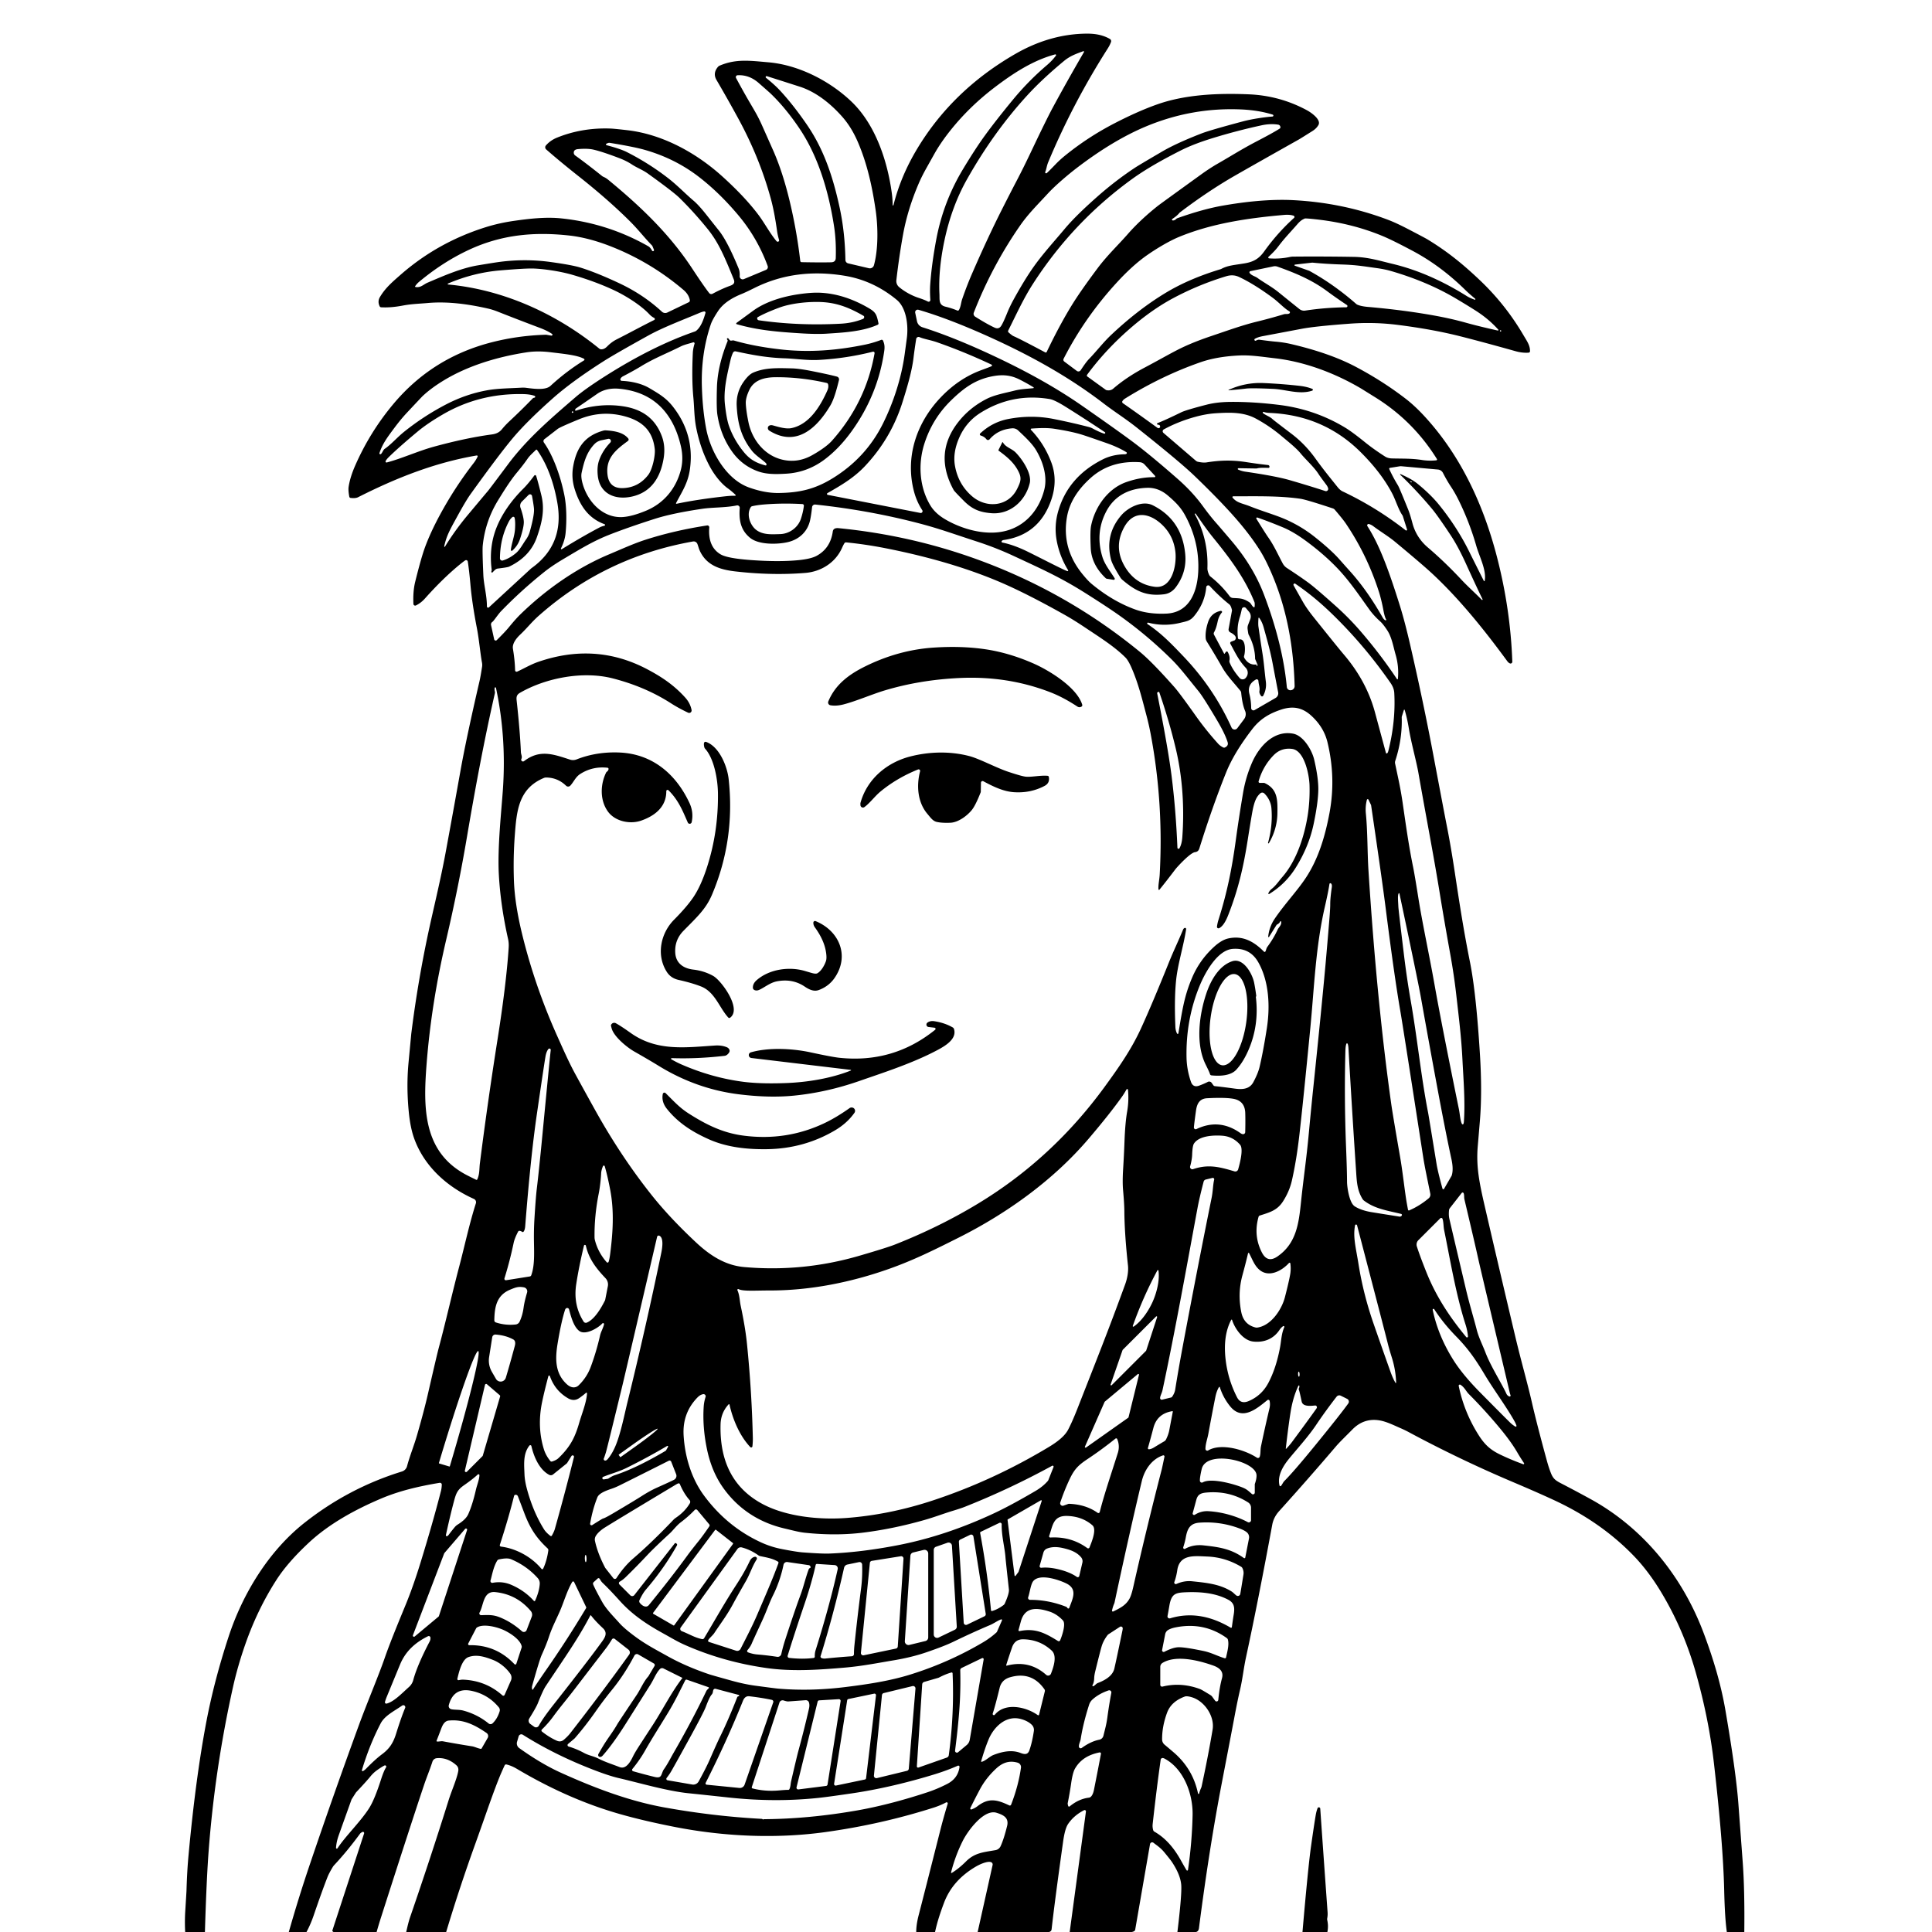 <?xml version="1.0" encoding="UTF-8" standalone="no"?>
<svg xmlns="http://www.w3.org/2000/svg" version="1.2" baseProfile="tiny" viewBox="0.00 0.00 1024.00 1024.00">
<g fill="#000000">
<path d="
  M 924.51 1024.00
  L 915.26 1024.00
  Q 914.20 1016.73 913.86 1002.02
  Q 913.30 977.09 908.40 934.40
  Q 905.73 911.15 898.90 886.84
  Q 892.41 863.73 880.43 843.86
  Q 873.64 832.61 865.86 824.57
  C 853.72 812.02 839.48 802.43 823.53 795.04
  Q 814.86 791.02 801.93 785.54
  Q 773.48 773.48 746.48 758.96
  Q 744.69 757.99 742.20 756.91
  C 738.78 755.42 734.80 753.42 731.09 752.82
  Q 722.82 751.48 716.75 757.70
  C 713.86 760.65 710.08 764.28 708.21 766.47
  Q 693.48 783.74 677.95 800.95
  Q 675.05 804.17 674.31 808.17
  Q 666.78 848.98 660.42 878.36
  C 659.08 884.59 658.66 889.64 657.15 896.07
  Q 655.95 901.18 654.42 909.28
  Q 652.37 920.18 647.67 944.57
  Q 640.95 979.41 635.47 1021.97
  Q 635.24 1023.73 633.86 1024.00
  L 624.05 1024.00
  Q 626.30 1005.42 626.12 999.75
  Q 625.94 994.08 621.11 986.83
  Q 620.32 985.65 617.13 981.78
  C 615.10 979.32 612.99 977.98 611.36 976.71
  A 1.14 1.14 0.0 0 0 609.54 977.42
  L 601.68 1022.75
  A 1.11 1.10 -13.8 0 1 601.24 1023.47
  Q 600.74 1023.83 599.85 1024.00
  L 566.96 1024.00
  L 575.57 960.16
  A 0.69 0.69 0.0 0 0 574.57 959.45
  Q 569.18 962.22 566.11 966.75
  Q 564.43 969.21 563.47 976.09
  Q 559.02 1007.80 557.37 1022.57
  Q 557.24 1023.68 556.00 1024.00
  L 518.18 1024.00
  L 526.10 988.49
  A 1.31 1.27 -70.9 0 0 525.43 987.05
  C 523.61 986.14 519.21 988.18 517.43 989.22
  Q 504.86 996.50 500.33 1008.58
  C 498.37 1013.80 496.72 1018.73 495.60 1024.00
  L 485.62 1024.00
  Q 485.60 1020.13 486.94 1014.97
  Q 489.48 1005.19 498.47 969.69
  Q 499.99 963.68 502.30 956.01
  A 0.59 0.59 0.0 0 0 501.45 955.32
  Q 498.37 956.96 494.89 958.07
  Q 467.16 966.91 437.55 971.03
  C 411.70 974.62 383.98 973.50 357.33 968.26
  Q 340.92 965.03 328.27 961.41
  Q 301.08 953.63 273.97 937.53
  Q 271.09 935.82 268.41 935.20
  A 0.83 0.82 20.0 0 0 267.51 935.61
  Q 267.28 936.04 265.83 939.31
  Q 263.27 945.12 258.17 959.62
  Q 254.20 970.93 251.95 977.18
  Q 243.57 1000.42 236.48 1024.00
  L 215.30 1024.00
  C 215.92 1021.34 216.51 1018.61 217.39 1016.06
  Q 228.23 984.63 237.79 954.10
  C 239.40 948.97 241.98 943.36 242.87 938.81
  Q 243.25 936.84 241.89 935.62
  Q 237.14 931.37 231.47 931.88
  A 2.64 2.64 0.0 0 0 229.21 933.68
  C 227.67 938.41 226.18 941.82 224.71 946.21
  Q 217.58 967.47 202.06 1015.90
  Q 200.74 1020.01 199.62 1024.00
  L 176.81 1024.00
  Q 176.52 1023.88 176.31 1023.66
  A 0.56 0.56 0.0 0 1 176.19 1023.11
  L 192.98 971.78
  A 0.66 0.66 0.0 0 0 192.05 970.99
  Q 191.16 971.46 190.85 971.87
  Q 183.98 981.25 177.12 988.56
  A 6.07 5.43 -10.9 0 0 176.42 989.48
  Q 174.39 992.84 173.59 994.86
  Q 170.70 1002.21 166.23 1015.28
  Q 164.65 1019.90 162.45 1024.00
  L 153.07 1024.00
  Q 158.21 1005.94 164.15 988.38
  Q 176.52 951.86 190.13 914.60
  C 194.49 902.67 200.59 888.32 203.82 879.00
  C 206.88 870.16 211.83 858.30 215.16 850.19
  Q 219.02 840.76 222.87 828.28
  Q 229.46 806.89 233.72 790.25
  Q 234.09 788.79 234.16 786.92
  A 0.98 0.97 -3.4 0 0 233.03 785.92
  C 221.98 787.76 211.60 790.18 201.87 794.32
  C 188.52 799.99 174.61 807.51 163.80 817.56
  Q 152.49 828.07 146.47 837.45
  Q 136.46 853.05 130.02 871.49
  Q 125.95 883.14 123.48 894.23
  Q 113.91 937.22 110.59 981.00
  Q 109.45 996.05 108.61 1024.00
  L 98.15 1024.00
  Q 97.85 1018.46 98.19 1012.97
  Q 98.81 1003.05 98.85 1001.97
  Q 99.15 991.73 99.91 983.50
  Q 103.67 942.57 109.37 912.57
  Q 113.50 890.84 121.17 867.45
  C 128.61 844.74 142.41 822.09 161.37 807.13
  Q 184.81 788.63 213.05 779.92
  A 4.02 4.01 -1.2 0 0 215.74 777.12
  C 217.20 771.63 219.47 766.14 221.06 760.60
  Q 224.70 747.98 226.71 739.24
  Q 231.50 718.33 232.52 714.51
  C 236.49 699.70 239.40 686.43 243.47 670.99
  C 246.43 659.72 248.78 648.58 252.23 637.78
  A 1.92 1.91 20.9 0 0 251.19 635.46
  C 237.12 629.16 224.98 618.35 219.60 603.63
  Q 217.49 597.88 216.66 589.33
  Q 215.33 575.79 216.55 563.00
  Q 217.97 548.03 217.97 548.00
  Q 221.58 519.04 227.79 490.75
  C 229.95 480.90 233.63 465.74 236.20 451.82
  Q 240.34 429.38 244.10 408.31
  Q 247.11 391.43 254.17 360.94
  Q 254.73 358.50 255.51 353.41
  A 6.72 6.57 44.4 0 0 255.46 351.15
  C 254.60 346.71 253.96 339.14 252.76 332.91
  Q 250.20 319.70 249.33 309.74
  Q 248.68 302.35 247.94 297.63
  A 0.90 0.90 0.0 0 0 246.60 297.00
  Q 245.94 297.39 243.98 298.98
  Q 234.95 306.32 225.23 317.22
  Q 223.11 319.60 220.46 320.89
  A 0.93 0.93 0.0 0 1 219.12 320.09
  Q 218.81 313.47 220.07 308.34
  Q 223.20 295.69 225.24 290.12
  Q 228.12 282.26 233.16 272.92
  Q 241.10 258.25 251.11 245.36
  Q 252.27 243.86 253.14 242.03
  A 0.44 0.44 0.0 0 0 252.67 241.41
  C 230.55 245.17 209.96 253.33 189.80 263.53
  Q 188.41 264.23 185.83 263.91
  A 0.80 0.80 0.0 0 1 185.14 263.27
  Q 184.50 259.84 184.78 258.02
  Q 185.55 252.97 188.18 246.94
  Q 195.99 229.07 208.44 214.19
  Q 229.17 189.40 260.85 181.36
  Q 274.67 177.85 289.29 177.42
  A 2.52 2.33 47.3 0 1 289.67 177.45
  L 292.24 177.89
  A 0.50 0.50 0.0 0 0 292.61 176.99
  Q 290.07 175.27 286.21 173.81
  Q 274.28 169.32 264.00 165.25
  Q 261.12 164.11 258.70 163.56
  C 248.16 161.16 237.24 159.67 226.73 160.60
  C 221.81 161.04 218.24 161.06 213.38 161.98
  Q 207.08 163.17 202.01 162.87
  A 0.92 0.91 77.9 0 1 201.25 162.37
  Q 199.98 159.78 201.38 157.43
  C 204.20 152.70 207.62 149.73 212.49 145.48
  Q 232.09 128.37 257.43 120.42
  Q 264.58 118.18 272.52 117.05
  C 280.16 115.96 289.17 114.87 297.50 115.75
  Q 322.23 118.34 343.67 130.56
  Q 344.64 131.11 345.62 132.86
  A 0.54 0.54 0.0 0 0 346.30 133.09
  L 346.33 133.07
  A 0.56 0.55 -24.4 0 0 346.60 132.36
  L 345.82 130.49
  A 1.60 1.55 12.2 0 0 345.52 130.04
  C 341.58 126.02 338.37 121.77 334.03 117.44
  Q 322.53 105.96 306.77 93.49
  Q 296.82 85.63 289.48 79.19
  A 1.49 1.48 -49.0 0 1 289.34 77.10
  Q 291.69 74.39 295.23 72.95
  Q 308.47 67.60 323.46 68.13
  Q 325.56 68.20 332.52 69.01
  C 350.77 71.13 368.56 80.65 382.66 93.34
  Q 394.72 104.21 402.03 113.94
  C 405.20 118.16 408.03 123.59 411.56 127.81
  A 0.82 0.77 39.7 0 0 412.88 127.73
  Q 413.01 127.49 412.88 127.05
  Q 412.15 124.55 411.83 122.22
  Q 410.40 112.05 408.53 105.23
  Q 402.61 83.65 391.52 63.22
  Q 386.07 53.18 379.76 42.38
  Q 377.67 38.81 380.53 35.45
  A 2.36 2.35 -81.1 0 1 381.43 34.79
  C 390.13 31.09 397.42 32.17 407.28 33.02
  C 423.59 34.44 440.10 43.12 451.36 53.92
  C 463.86 65.90 470.26 84.90 472.63 102.02
  Q 473.14 105.67 473.11 108.63
  A 0.23 0.23 0.0 0 0 473.57 108.69
  Q 477.42 93.29 486.20 78.73
  Q 504.87 47.77 538.08 28.62
  Q 556.44 18.03 575.82 17.83
  C 580.31 17.79 584.50 18.47 588.27 20.65
  A 1.34 1.34 0.0 0 1 588.85 22.28
  Q 588.20 24.02 587.16 25.65
  Q 568.53 54.87 555.55 86.03
  C 554.78 87.90 554.61 89.79 554.00 91.13
  A 0.52 0.52 0.0 0 0 554.78 91.76
  Q 555.43 91.27 559.64 86.90
  Q 561.82 84.64 564.64 82.36
  Q 576.76 72.55 590.89 65.26
  Q 603.53 58.75 613.69 55.21
  C 628.67 49.98 646.12 49.33 662.00 50.00
  Q 678.41 50.70 692.77 58.47
  C 694.95 59.65 700.43 63.46 698.78 66.29
  Q 697.71 68.14 695.65 69.43
  Q 689.20 73.49 688.59 73.83
  Q 665.14 87.02 654.57 93.08
  Q 640.43 101.19 625.50 112.50
  A 2.88 2.82 0.6 0 0 625.00 112.98
  Q 623.87 114.38 621.38 116.02
  A 0.45 0.45 0.0 0 0 621.61 116.85
  Q 622.58 116.88 623.36 116.09
  A 2.00 1.93 11.6 0 1 624.09 115.63
  Q 637.59 110.82 648.19 108.97
  C 659.69 106.95 673.06 105.45 685.34 106.08
  Q 711.86 107.44 735.84 116.56
  Q 740.02 118.15 746.37 121.45
  Q 755.16 126.02 756.61 126.89
  C 767.40 133.45 775.64 140.23 784.51 148.66
  Q 797.90 161.40 807.32 177.41
  C 809.41 180.97 810.94 182.96 810.94 186.12
  A 0.80 0.80 0.0 0 1 810.19 186.92
  Q 806.87 187.15 803.34 186.16
  Q 786.70 181.48 774.24 178.31
  Q 759.44 174.55 740.77 172.19
  Q 728.17 170.60 715.22 171.57
  Q 696.89 172.93 689.76 174.30
  Q 687.70 174.69 669.24 178.18
  Q 666.66 178.67 665.11 179.58
  A 0.54 0.54 0.0 0 0 664.93 180.32
  L 664.95 180.35
  A 0.55 0.54 59.1 0 0 665.69 180.54
  Q 666.67 179.97 667.50 180.07
  Q 673.59 180.87 675.83 181.06
  Q 680.35 181.44 684.13 182.32
  Q 704.82 187.13 718.61 194.43
  Q 732.82 201.95 744.97 211.29
  Q 749.93 215.11 755.07 220.70
  C 774.28 241.58 786.28 267.57 793.44 295.26
  Q 800.61 323.04 801.55 350.72
  A 0.93 0.93 0.0 0 1 800.24 351.60
  Q 799.50 351.27 798.89 350.44
  C 786.71 333.80 773.29 317.17 758.93 303.87
  Q 753.65 298.98 739.23 287.02
  C 735.97 284.32 731.45 281.61 727.76 278.82
  Q 726.80 278.09 725.57 277.75
  A 0.74 0.74 0.0 0 0 724.75 278.87
  C 731.40 289.17 736.48 303.54 741.95 320.97
  Q 744.53 329.21 747.45 341.89
  Q 754.40 372.08 759.64 399.87
  Q 765.58 431.38 766.86 437.83
  Q 768.97 448.41 771.13 462.76
  C 773.72 479.92 775.92 493.98 779.11 509.88
  Q 782.38 526.16 784.41 559.00
  Q 785.64 578.91 784.36 594.24
  Q 783.39 605.86 783.25 607.41
  C 782.33 618.17 784.02 626.64 786.90 639.12
  Q 794.33 671.30 803.17 708.56
  C 806.25 721.52 809.47 732.56 811.89 743.12
  Q 814.47 754.43 819.81 773.97
  Q 820.90 777.98 822.08 780.92
  C 823.12 783.51 824.30 784.60 827.00 786.00
  Q 835.52 790.41 843.16 794.61
  C 871.13 810.01 891.68 835.62 902.89 865.33
  C 908.05 879.02 912.13 892.61 914.52 906.55
  Q 920.11 939.09 921.39 956.18
  Q 923.03 978.20 923.66 986.75
  Q 924.77 1001.59 924.51 1024.00
  Z
  M 574.16 27.14
  C 570.75 28.40 567.32 29.52 564.00 32.27
  Q 552.51 41.80 544.74 50.25
  Q 526.70 69.88 512.52 95.05
  Q 504.33 109.59 500.51 127.77
  Q 497.29 143.14 497.93 155.84
  C 498.08 158.82 497.39 161.65 501.13 162.55
  Q 504.45 163.35 507.40 164.59
  A 0.68 0.67 27.2 0 0 508.23 164.33
  C 509.23 162.74 509.33 160.43 509.96 158.60
  Q 512.46 151.35 515.16 145.14
  Q 523.31 126.34 530.94 111.23
  Q 535.56 102.09 538.80 95.91
  C 544.29 85.41 547.27 78.60 552.08 68.75
  Q 556.03 60.65 557.94 57.12
  Q 565.43 43.24 574.53 27.58
  A 0.31 0.30 5.1 0 0 574.16 27.14
  Z
  M 559.68 29.45
  A 0.40 0.40 0.0 0 0 559.26 28.83
  C 547.49 31.98 537.05 38.81 527.22 46.28
  Q 513.99 56.35 504.02 68.77
  Q 498.68 75.42 495.26 81.51
  Q 493.18 85.22 490.96 89.19
  Q 488.57 93.47 487.03 97.04
  Q 481.07 110.84 478.60 124.52
  Q 476.55 135.86 475.09 148.50
  A 4.15 4.12 23.6 0 0 476.53 152.14
  C 479.34 154.52 483.16 156.64 486.74 157.82
  Q 490.22 158.96 491.75 159.81
  A 0.92 0.91 -77.6 0 0 493.10 158.94
  Q 492.78 154.39 493.04 150.74
  Q 493.82 139.77 496.27 126.76
  Q 500.03 106.86 510.43 89.62
  Q 516.99 78.73 522.05 71.78
  Q 527.89 63.75 536.86 52.86
  Q 545.08 42.90 554.82 34.59
  Q 557.72 32.12 559.68 29.45
  Z
  M 424.15 138.30
  A 0.75 0.75 0.0 0 0 424.87 138.96
  Q 434.97 139.16 440.54 139.02
  Q 442.90 138.96 442.97 136.75
  Q 443.26 127.67 442.07 119.97
  C 439.29 101.91 433.84 83.11 423.71 68.07
  Q 416.38 57.20 408.46 49.60
  Q 407.66 48.83 402.08 43.95
  Q 397.04 39.55 390.94 39.88
  A 0.99 0.99 0.0 0 0 390.12 41.34
  Q 394.16 48.84 397.39 54.34
  C 400.42 59.51 401.76 61.67 404.02 66.74
  Q 409.88 79.90 410.21 80.67
  Q 414.97 91.76 418.47 106.30
  Q 422.31 122.23 424.15 138.30
  Z
  M 405.99 41.23
  Q 410.58 44.91 413.53 48.09
  Q 420.58 55.72 427.80 66.27
  C 436.76 79.36 441.52 93.90 445.00 109.90
  Q 447.82 122.87 448.09 137.78
  A 1.88 1.88 0.0 0 0 449.55 139.59
  L 460.53 142.17
  A 2.25 2.25 0.0 0 0 463.21 140.58
  C 465.52 132.21 465.42 120.48 464.13 111.56
  C 462.33 99.14 459.66 86.77 454.62 75.14
  Q 451.24 67.33 446.37 61.84
  C 440.13 54.79 432.40 48.66 423.84 45.92
  Q 414.21 42.83 406.45 40.37
  A 0.50 0.50 0.0 0 0 405.99 41.23
  Z
  M 674.42 61.77
  A 0.52 0.52 0.0 0 0 674.54 60.75
  Q 667.11 58.41 657.76 58.00
  Q 631.82 56.88 607.65 66.91
  Q 589.98 74.25 570.47 89.21
  C 566.76 92.05 559.60 98.00 555.42 102.54
  C 549.87 108.58 545.03 113.27 540.68 119.54
  Q 525.78 141.00 516.14 165.69
  A 1.77 1.76 26.9 0 0 516.84 167.82
  Q 523.00 171.72 527.13 173.64
  Q 529.16 174.58 530.38 173.08
  Q 531.42 171.81 533.77 166.01
  Q 535.21 162.46 537.18 158.86
  Q 543.16 147.96 548.18 140.95
  C 553.06 134.13 559.37 127.24 564.09 121.57
  C 569.22 115.40 576.27 108.94 581.67 104.17
  Q 591.24 95.73 601.46 88.96
  Q 603.55 87.57 615.99 80.30
  C 622.38 76.55 631.17 72.92 636.91 70.70
  Q 641.41 68.97 658.86 64.31
  C 663.55 63.06 670.59 62.03 674.42 61.77
  Z
  M 678.56 67.90
  A 1.39 1.39 0.0 0 0 677.46 66.07
  Q 673.30 65.41 668.62 66.43
  Q 655.73 69.22 642.90 73.15
  Q 632.63 76.30 625.76 79.78
  C 617.29 84.08 607.96 89.15 600.01 94.90
  Q 568.65 117.61 547.54 150.37
  C 542.44 158.29 538.71 166.57 534.38 175.20
  A 0.82 0.82 0.0 0 0 534.57 176.19
  Q 536.38 177.83 537.29 178.21
  Q 540.42 179.54 554.01 186.78
  A 0.56 0.56 0.0 0 0 554.78 186.52
  Q 561.46 172.56 567.96 161.95
  Q 572.48 154.56 581.70 142.22
  C 586.83 135.35 592.79 129.75 597.78 124.03
  C 602.64 118.46 608.59 113.13 613.79 109.03
  Q 615.13 107.98 636.63 92.46
  Q 641.24 89.13 645.46 86.71
  C 652.73 82.55 658.07 79.09 666.11 74.90
  Q 674.35 70.61 677.74 68.49
  Q 678.53 68.00 678.56 67.90
  Z
  M 322.15 75.85
  L 321.44 76.15
  A 0.43 0.43 0.0 0 0 321.50 76.96
  Q 328.90 78.90 332.34 80.65
  Q 344.08 86.62 354.31 94.58
  C 359.10 98.31 363.47 102.89 367.57 106.35
  Q 370.27 108.62 374.23 113.62
  Q 380.07 121.00 380.92 122.05
  Q 385.47 127.67 391.46 142.23
  Q 392.20 144.03 392.05 146.37
  A 1.59 1.59 0.0 0 0 394.25 147.94
  L 405.98 143.04
  A 1.63 1.63 0.0 0 0 406.88 140.97
  Q 401.44 126.17 391.47 114.25
  Q 381.62 102.47 370.75 94.01
  Q 357.92 84.02 341.62 79.40
  Q 335.99 77.80 323.25 75.72
  A 2.05 2.03 38.0 0 0 322.15 75.85
  Z
  M 304.11 80.97
  Q 304.13 81.88 304.94 82.46
  Q 310.56 86.46 319.08 93.27
  A 3.00 2.93 -13.3 0 0 319.83 93.72
  Q 321.15 94.29 322.28 95.21
  C 339.28 109.19 354.69 123.81 366.83 142.26
  Q 372.94 151.55 375.87 155.31
  A 1.44 1.44 0.0 0 0 377.69 155.69
  Q 382.74 152.98 386.96 151.48
  C 388.86 150.80 389.67 149.94 388.86 147.96
  C 384.34 136.90 381.06 128.78 375.11 121.43
  Q 367.97 112.59 360.15 104.90
  Q 356.94 101.74 343.40 92.01
  C 340.65 90.03 337.51 88.89 334.90 87.16
  Q 332.04 85.27 328.28 83.83
  Q 319.10 80.33 314.47 79.29
  Q 311.26 78.58 306.30 79.04
  Q 304.07 79.25 304.11 80.97
  Z
  M 685.63 114.33
  Q 683.60 113.64 680.49 113.92
  C 661.32 115.61 642.42 118.39 625.05 125.51
  C 619.25 127.89 612.12 132.32 607.83 135.34
  Q 600.28 140.66 592.09 149.57
  Q 574.98 168.16 563.74 190.14
  A 1.19 1.18 32.2 0 0 564.08 191.62
  L 570.73 196.59
  A 1.44 1.43 35.5 0 0 572.77 196.25
  C 573.78 194.76 575.53 192.01 577.16 190.33
  C 581.21 186.12 584.89 181.32 588.92 177.53
  Q 603.29 163.97 617.90 155.17
  Q 630.24 147.73 646.78 142.73
  A 3.70 3.31 -64.1 0 0 647.44 142.46
  C 650.91 140.63 654.12 140.52 659.64 139.59
  C 664.50 138.78 667.32 137.06 670.04 133.27
  Q 677.19 123.30 685.87 115.49
  A 0.69 0.69 0.0 0 0 685.63 114.33
  Z
  M 781.59 158.85
  A 0.30 0.30 0.0 0 0 781.88 158.34
  Q 778.52 155.55 776.65 153.70
  Q 763.58 140.85 748.69 132.94
  Q 738.06 127.29 732.87 125.13
  Q 716.95 118.51 698.63 116.38
  Q 691.97 115.61 691.49 115.84
  A 7.19 1.33 -25.6 0 0 690.58 116.29
  Q 689.22 117.01 687.72 118.73
  C 683.51 123.56 680.87 126.16 677.53 130.60
  Q 675.64 133.12 672.36 136.11
  A 0.48 0.48 0.0 0 0 672.65 136.94
  Q 678.28 137.36 683.76 136.18
  A 7.36 7.06 -50.3 0 1 685.17 136.02
  Q 700.52 135.86 717.60 136.15
  C 725.22 136.29 731.08 138.19 738.17 139.88
  C 752.03 143.20 765.11 149.24 777.29 156.84
  C 778.90 157.85 780.26 158.35 781.59 158.85
  Z
  M 220.06 151.66
  A 0.30 0.30 0.0 0 0 220.26 152.13
  C 223.05 152.57 224.41 150.77 226.60 149.83
  C 234.46 146.49 244.05 142.19 253.33 140.63
  Q 262.17 139.15 264.99 138.79
  Q 278.69 137.02 292.19 138.92
  Q 303.21 140.46 307.49 141.78
  Q 316.13 144.44 328.32 150.17
  Q 341.01 156.14 350.83 165.21
  A 2.60 2.59 -36.4 0 0 353.71 165.64
  L 365.06 160.19
  A 1.03 1.03 0.0 0 0 365.63 159.08
  Q 365.07 156.06 362.28 153.68
  Q 344.83 138.84 323.63 130.54
  Q 311.90 125.95 301.59 124.82
  C 283.05 122.79 265.78 124.36 248.46 132.45
  Q 234.69 138.88 221.99 149.49
  Q 221.03 150.29 220.06 151.66
  Z
  M 686.30 140.84
  L 693.89 143.52
  A 0.67 0.14 12.0 0 1 693.98 143.56
  Q 706.89 150.65 718.81 161.09
  A 2.41 2.38 -11.6 0 0 719.41 161.48
  Q 721.38 162.35 724.94 162.66
  Q 743.83 164.30 760.11 167.23
  Q 769.22 168.87 777.01 171.06
  Q 783.40 172.86 793.83 175.19
  A 0.30 0.30 0.0 0 0 794.12 174.70
  Q 789.11 169.15 782.61 164.95
  Q 778.75 162.45 771.71 158.26
  C 760.79 151.76 748.67 146.92 736.84 143.53
  Q 733.87 142.68 729.68 142.10
  C 722.72 141.14 718.94 140.44 711.52 140.20
  Q 702.59 139.91 695.75 139.21
  A 1.86 1.45 38.0 0 0 695.38 139.21
  L 686.37 140.24
  A 0.31 0.31 0.0 0 0 686.30 140.84
  Z
  M 662.33 144.67
  C 663.29 146.05 665.20 146.40 666.43 147.28
  C 669.87 149.78 673.94 151.89 677.62 154.87
  Q 683.13 159.34 688.72 163.81
  A 3.95 3.94 59.8 0 0 691.77 164.62
  Q 702.38 163.01 713.53 162.87
  A 0.66 0.65 61.3 0 0 713.88 161.67
  Q 707.72 157.55 703.57 154.46
  C 695.47 148.43 686.79 144.78 677.09 141.33
  A 4.04 3.99 -40.7 0 0 674.92 141.18
  L 662.70 143.73
  A 0.61 0.61 0.0 0 0 662.33 144.67
  Z
  M 237.55 150.79
  C 267.00 153.52 295.01 166.37 317.63 184.77
  A 1.63 1.56 66.0 0 0 318.51 185.13
  Q 320.18 185.28 321.84 183.59
  Q 324.13 181.25 326.86 179.87
  C 333.45 176.55 339.96 172.96 346.74 169.60
  A 0.61 0.61 0.0 0 0 346.75 168.52
  Q 345.32 167.79 344.24 166.64
  C 339.50 161.57 331.28 156.53 325.14 153.68
  Q 315.37 149.14 303.31 145.64
  C 296.87 143.77 288.09 142.48 282.50 142.32
  Q 278.31 142.21 265.00 143.33
  Q 251.05 144.51 237.47 150.27
  A 0.27 0.27 0.0 0 0 237.55 150.79
  Z
  M 392.94 155.87
  C 388.39 157.71 383.46 160.50 380.55 164.93
  Q 377.56 169.46 376.73 171.93
  Q 371.44 187.62 372.02 205.24
  Q 372.41 217.53 374.34 227.47
  C 376.62 239.29 384.80 253.97 396.93 258.35
  Q 405.34 261.38 412.64 261.30
  C 423.39 261.17 431.64 259.42 441.17 253.59
  Q 458.91 242.74 467.98 224.51
  C 473.45 213.51 477.74 200.56 479.50 187.69
  Q 480.51 180.32 480.67 179.00
  C 481.50 172.42 480.41 163.15 475.31 158.94
  C 467.05 152.11 457.79 147.79 447.45 146.12
  C 430.81 143.44 414.84 145.13 399.79 152.67
  Q 395.24 154.94 392.94 155.87
  Z
  M 683.40 166.11
  A 0.65 0.65 0.0 0 0 683.37 165.00
  C 680.67 163.46 677.76 160.20 674.64 157.89
  Q 664.71 150.54 656.69 146.78
  Q 653.56 145.31 649.97 146.40
  Q 635.31 150.84 621.88 158.00
  Q 609.71 164.48 597.23 175.63
  Q 585.28 186.30 576.19 198.63
  A 0.67 0.67 0.0 0 0 576.34 199.58
  L 586.10 206.63
  A 0.93 0.83 66.7 0 0 586.40 206.77
  Q 588.56 207.27 590.08 205.95
  Q 597.21 199.81 606.93 194.70
  C 613.38 191.31 620.79 187.06 625.32 184.83
  Q 632.41 181.33 642.07 178.09
  C 651.01 175.08 658.39 172.37 666.48 170.40
  Q 673.25 168.75 680.52 166.55
  C 681.43 166.27 682.55 166.66 683.40 166.11
  Z
  M 485.08 165.77
  L 486.02 170.25
  A 4.28 4.27 -87.0 0 0 488.90 173.45
  Q 506.83 179.14 529.84 190.14
  Q 554.94 202.13 573.42 214.99
  Q 594.63 229.76 602.30 235.62
  Q 611.20 242.43 624.18 253.82
  Q 632.05 260.73 637.46 268.16
  Q 641.47 273.67 644.69 277.29
  Q 646.26 279.06 652.80 286.75
  Q 664.32 300.31 670.01 315.34
  Q 679.90 341.47 682.04 364.13
  A 1.90 1.90 0.0 0 0 684.21 365.83
  L 684.33 365.81
  A 2.17 2.17 0.0 0 0 686.18 363.61
  C 685.66 343.68 682.32 323.83 674.54 305.25
  Q 671.09 297.01 667.94 291.97
  Q 663.10 284.21 655.84 275.78
  Q 647.39 265.96 633.07 252.19
  Q 625.31 244.73 602.75 226.82
  C 596.30 221.69 590.95 218.45 584.88 213.79
  C 566.88 200.00 547.08 188.88 524.88 178.81
  Q 503.14 168.95 486.80 164.19
  A 1.36 1.36 0.0 0 0 485.08 165.77
  Z
  M 235.45 289.54
  A 0.22 0.22 0.0 0 0 235.86 289.70
  Q 241.21 281.00 247.96 272.93
  Q 258.37 260.48 258.40 260.48
  Q 258.55 260.45 269.30 246.05
  C 279.28 232.69 291.57 222.11 305.02 210.53
  Q 310.03 206.22 320.38 199.62
  Q 345.67 183.51 368.27 175.71
  A 2.57 2.45 -72.9 0 0 369.09 175.25
  C 371.69 173.09 373.01 169.02 373.91 165.87
  A 0.64 0.63 4.9 0 0 373.23 165.07
  Q 372.33 165.17 370.47 165.96
  C 362.63 169.29 351.57 173.44 343.70 177.79
  Q 325.94 187.62 319.79 191.54
  Q 302.96 202.26 292.78 211.32
  Q 278.65 223.88 271.18 232.94
  Q 263.76 241.93 249.40 261.91
  Q 246.92 265.36 242.13 274.13
  C 238.50 280.77 236.66 283.94 235.45 289.54
  Z
  M 795.67 175.37
  A 0.34 0.34 0.0 0 0 795.33 175.03
  A 0.34 0.34 0.0 0 0 794.99 175.37
  A 0.34 0.34 0.0 0 0 795.33 175.71
  A 0.34 0.34 0.0 0 0 795.67 175.37
  Z
  M 438.55 261.38
  A 0.49 0.49 0.0 0 0 438.70 262.28
  L 487.82 271.88
  A 0.97 0.96 -10.9 0 0 488.82 270.41
  Q 485.92 265.94 484.53 260.84
  C 479.58 242.62 485.59 224.34 498.49 210.74
  Q 508.18 200.53 520.30 196.11
  Q 524.73 194.49 525.51 194.10
  A 0.47 0.47 0.0 0 0 525.50 193.25
  Q 511.30 186.55 496.73 181.44
  C 493.23 180.21 489.74 179.71 487.35 178.69
  A 1.28 1.28 0.0 0 0 485.59 179.67
  Q 484.64 185.79 484.19 189.59
  C 483.27 197.38 480.33 206.80 478.40 212.96
  Q 472.35 232.34 458.36 247.15
  C 452.30 253.56 445.19 257.56 438.55 261.38
  Z
  M 389.55 262.79
  A 0.33 0.33 0.0 0 0 389.80 262.22
  Q 387.50 260.08 385.84 258.90
  C 381.75 255.98 378.25 251.06 376.22 247.28
  Q 371.28 238.13 369.01 226.77
  C 367.91 221.22 368.03 216.28 367.48 210.50
  Q 366.56 200.87 367.21 187.00
  Q 367.31 184.88 368.12 182.18
  A 0.59 0.59 0.0 0 0 367.38 181.45
  C 365.15 182.15 362.80 182.64 360.84 183.61
  C 352.69 187.65 346.68 189.91 339.84 194.09
  Q 336.05 196.40 330.21 199.45
  Q 329.37 199.88 328.91 200.67
  A 0.80 0.80 0.0 0 0 329.56 201.87
  C 334.41 202.06 339.95 203.20 344.21 205.73
  C 349.18 208.66 353.01 210.89 356.55 215.39
  Q 368.34 230.35 365.63 248.98
  C 364.58 256.22 361.35 260.79 358.33 266.63
  A 0.26 0.26 0.0 0 0 358.62 267.01
  Q 368.80 264.84 383.27 263.18
  Q 387.84 262.65 389.55 262.79
  Z
  M 201.77 240.71
  C 202.60 240.27 202.95 238.54 203.93 237.88
  C 207.35 235.55 210.54 231.76 214.35 228.72
  Q 224.90 220.30 236.70 214.21
  Q 247.07 208.87 258.24 206.85
  C 263.87 205.84 270.30 205.83 276.45 205.47
  A 14.00 13.46 46.1 0 1 279.01 205.57
  C 283.25 206.12 289.18 206.90 291.77 204.52
  Q 300.24 196.72 309.54 191.02
  A 0.50 0.49 43.2 0 0 309.51 190.16
  C 305.87 188.21 299.31 187.62 291.93 186.71
  Q 284.91 185.84 279.04 186.75
  C 263.82 189.10 248.30 193.73 235.44 201.48
  Q 228.56 205.63 223.97 209.96
  Q 223.42 210.48 215.64 218.79
  Q 212.50 222.15 209.23 226.52
  C 205.23 231.87 202.75 235.18 201.11 240.15
  A 0.47 0.47 0.0 0 0 201.77 240.71
  Z
  M 613.66 225.08
  A 0.43 0.42 35.4 0 1 613.52 224.26
  Q 617.56 222.69 626.04 218.55
  Q 628.59 217.30 639.57 214.48
  C 644.09 213.32 648.71 213.03 652.50 213.01
  Q 664.52 212.94 677.99 214.61
  Q 697.00 216.97 713.01 226.68
  Q 716.70 228.92 723.47 234.39
  Q 728.10 238.13 734.06 241.94
  Q 735.59 242.92 737.75 242.98
  C 743.27 243.14 748.04 242.92 753.72 243.81
  Q 757.38 244.39 761.27 243.98
  A 0.44 0.44 0.0 0 0 761.60 243.31
  Q 749.13 223.18 728.93 210.60
  Q 721.60 206.04 721.37 205.90
  C 707.45 197.70 691.49 191.70 675.64 189.88
  C 668.41 189.05 662.81 188.13 656.86 188.41
  Q 645.04 188.96 636.42 191.95
  Q 615.83 199.10 596.30 211.25
  Q 595.41 211.81 594.92 212.57
  A 0.83 0.82 34.1 0 0 595.14 213.70
  Q 602.28 218.65 613.49 226.77
  A 0.89 0.83 20.5 0 0 614.89 226.19
  Q 614.95 225.14 613.66 225.08
  Z
  M 585.26 229.84
  A 0.43 0.43 0.0 0 0 585.62 229.07
  Q 574.89 221.91 564.72 215.56
  Q 558.88 211.92 556.33 211.50
  Q 536.63 208.23 519.77 218.75
  Q 512.23 223.45 508.52 231.74
  Q 504.88 239.85 506.16 246.95
  Q 507.92 256.72 515.17 262.99
  C 522.76 269.55 534.38 268.63 539.10 259.11
  C 540.88 255.51 541.56 253.65 540.06 250.42
  C 537.75 245.42 533.84 242.17 529.33 238.89
  A 0.32 0.32 0.0 0 1 529.23 238.48
  L 531.22 234.47
  A 0.20 0.19 -46.2 0 1 531.57 234.46
  C 532.92 237.04 536.25 237.74 538.29 239.80
  C 541.81 243.38 547.02 251.03 545.77 256.15
  C 543.47 265.54 535.40 272.77 525.50 272.01
  C 519.44 271.53 515.42 270.05 510.87 265.48
  Q 505.87 260.46 505.48 259.74
  Q 494.80 240.38 507.92 223.67
  Q 513.90 216.05 522.93 211.43
  C 527.19 209.26 532.65 208.32 537.50 207.09
  C 541.27 206.14 544.19 206.11 547.68 205.74
  A 0.25 0.25 0.0 0 0 547.79 205.28
  Q 544.57 203.27 540.38 201.15
  C 535.96 198.91 531.82 198.48 527.02 199.26
  C 517.42 200.84 511.09 205.38 504.03 212.28
  Q 494.12 221.96 489.89 235.32
  C 486.53 245.93 487.28 258.26 493.13 267.92
  Q 495.71 272.18 501.08 275.31
  C 510.70 280.93 523.98 284.39 534.67 280.92
  C 544.48 277.74 550.97 269.51 553.50 259.52
  C 555.30 252.40 552.68 244.40 549.00 238.36
  C 546.83 234.79 542.65 230.98 539.63 228.13
  A 4.17 4.13 -25.4 0 0 536.47 227.02
  Q 529.02 227.59 524.50 232.84
  A 1.09 1.08 -43.4 0 1 522.81 232.80
  Q 521.73 231.41 519.79 230.83
  A 0.65 0.65 0.0 0 1 519.54 229.73
  Q 525.96 223.69 534.50 222.06
  Q 546.78 219.72 558.62 222.10
  Q 568.36 224.05 577.09 226.31
  A 9.45 9.36 66.3 0 1 579.21 227.15
  Q 582.86 229.12 585.26 229.84
  Z
  M 305.19 217.68
  Q 317.83 213.48 330.22 215.34
  C 340.32 216.86 347.23 221.74 350.77 231.14
  Q 352.82 236.59 351.71 243.11
  C 349.99 253.27 345.01 261.10 334.57 263.27
  C 325.81 265.08 317.82 261.62 316.83 252.01
  Q 316.35 247.36 317.52 244.03
  Q 319.32 238.88 323.46 234.57
  A 1.18 1.18 0.0 0 0 322.37 232.60
  L 318.73 233.36
  A 7.10 7.08 15.5 0 0 314.97 235.48
  C 310.95 239.80 309.61 244.48 308.28 250.54
  Q 307.82 252.64 308.71 256.02
  C 311.32 265.83 319.58 274.86 330.29 274.03
  Q 335.23 273.65 342.30 270.73
  C 351.98 266.74 358.33 258.83 360.87 249.02
  Q 362.40 243.08 360.87 236.44
  Q 359.21 229.27 356.22 223.80
  Q 347.59 207.99 328.48 206.07
  Q 321.39 205.36 316.49 208.77
  Q 310.02 213.26 305.25 216.51
  Q 304.82 216.81 304.85 217.45
  A 0.26 0.26 0.0 0 0 305.19 217.68
  Z
  M 283.36 209.82
  Q 280.96 208.95 277.24 208.88
  Q 254.18 208.41 235.00 219.49
  Q 226.64 224.32 221.28 228.79
  Q 211.25 237.15 205.92 242.41
  Q 204.89 243.44 204.40 244.36
  A 0.53 0.53 0.0 0 0 205.00 245.12
  C 212.81 243.09 221.68 239.01 230.16 236.70
  Q 247.15 232.07 260.65 230.27
  C 263.16 229.93 264.73 229.11 266.14 227.38
  Q 267.88 225.26 270.15 223.14
  Q 276.33 217.38 282.24 211.28
  Q 282.58 210.92 282.86 210.87
  Q 283.42 210.77 283.55 210.62
  A 0.50 0.49 31.7 0 0 283.36 209.82
  Z
  M 303.84 218.43
  A 0.39 0.39 0.0 0 0 303.45 218.04
  A 0.39 0.39 0.0 0 0 303.06 218.43
  A 0.39 0.39 0.0 0 0 303.45 218.82
  A 0.39 0.39 0.0 0 0 303.84 218.43
  Z
  M 669.84 218.32
  A 0.39 0.39 0.0 0 0 669.44 218.98
  C 670.53 219.96 673.13 220.82 674.47 222.16
  Q 675.06 222.74 684.60 229.98
  Q 691.67 235.34 697.13 242.92
  C 701.46 248.94 704.79 252.96 708.89 258.10
  Q 710.26 259.81 711.55 260.42
  Q 729.51 268.93 745.06 281.10
  A 0.45 0.45 0.0 0 0 745.76 280.61
  L 743.50 273.48
  A 1.10 0.95 22.5 0 0 743.34 273.16
  C 741.25 270.23 739.70 265.00 737.92 261.60
  Q 732.10 250.49 721.12 239.59
  Q 701.46 220.06 672.98 218.86
  Q 670.97 218.78 669.84 218.32
  Z
  M 656.45 248.16
  A 0.39 0.39 0.0 0 0 656.29 248.91
  Q 658.22 249.74 660.06 250.00
  Q 676.21 252.35 683.55 254.48
  Q 694.19 257.57 702.42 260.26
  A 1.20 1.19 -89.8 0 0 703.93 258.76
  Q 703.64 257.85 703.11 257.13
  Q 699.57 252.38 698.98 251.45
  C 696.53 247.53 692.02 243.59 689.40 240.36
  C 686.90 237.28 681.69 233.20 679.45 231.30
  Q 673.11 225.92 665.69 221.89
  C 659.04 218.28 651.65 218.60 644.54 219.02
  Q 639.46 219.33 633.74 220.88
  Q 624.54 223.39 616.84 227.59
  A 1.13 1.13 0.0 0 0 616.64 229.44
  L 633.86 244.22
  A 2.53 2.47 -18.3 0 0 634.99 244.77
  Q 637.81 245.36 639.53 245.08
  C 646.83 243.92 653.12 243.77 660.47 244.92
  Q 666.20 245.82 672.09 246.48
  A 0.87 0.87 0.0 0 1 672.63 247.93
  Q 672.56 248.00 671.50 247.97
  Q 667.45 247.84 666.16 248.28
  A 0.94 0.77 32.1 0 1 665.93 248.31
  L 656.45 248.16
  Z
  M 297.33 290.65
  A 0.32 0.32 0.0 0 0 297.79 291.07
  Q 308.59 284.39 317.98 279.45
  Q 318.77 279.04 320.37 278.65
  A 0.43 0.42 -41.6 0 0 320.42 277.84
  C 311.73 274.69 307.29 267.84 304.60 259.26
  Q 302.70 253.19 303.82 247.01
  C 305.57 237.44 309.77 231.04 319.78 228.24
  A 4.14 4.02 38.1 0 1 321.11 228.10
  C 325.34 228.37 330.25 229.04 332.98 232.40
  A 0.92 0.92 0.0 0 1 332.81 233.72
  C 326.49 238.35 320.98 242.72 321.98 251.51
  Q 322.83 259.03 330.32 258.70
  Q 338.45 258.35 343.58 251.70
  C 345.85 248.74 347.41 241.24 347.04 238.03
  C 345.96 228.58 340.84 223.44 331.73 220.82
  Q 319.16 217.21 306.97 222.20
  Q 298.69 225.59 296.17 226.96
  A 4.95 4.77 -77.0 0 0 295.54 227.37
  L 288.56 232.77
  A 1.31 1.30 -36.6 0 0 288.29 234.56
  Q 290.82 238.11 293.15 243.34
  Q 296.94 251.88 299.06 262.11
  C 300.38 268.51 300.37 276.18 299.80 282.32
  Q 299.43 286.43 297.33 290.65
  Z
  M 565.92 302.72
  A 0.35 0.35 0.0 0 0 566.11 302.21
  Q 561.52 294.71 560.02 286.27
  Q 558.66 278.55 560.90 270.85
  Q 566.23 252.56 584.66 243.40
  Q 589.74 240.89 596.02 240.78
  Q 596.64 240.77 597.00 240.55
  A 0.52 0.51 45.4 0 0 597.00 239.67
  Q 592.57 236.97 586.62 234.89
  Q 576.44 231.33 573.79 230.49
  Q 568.29 228.73 558.78 227.26
  C 554.69 226.63 549.93 226.94 546.68 227.16
  A 0.39 0.39 0.0 0 0 546.43 227.82
  Q 553.53 235.26 557.20 245.04
  Q 560.73 254.45 557.25 264.76
  Q 550.93 283.44 532.03 286.21
  Q 531.15 286.34 530.89 286.87
  A 0.48 0.48 0.0 0 0 531.22 287.55
  Q 537.52 288.83 545.02 292.55
  C 553.76 296.87 565.32 302.92 565.92 302.72
  Z
  M 284.05 238.43
  C 282.65 239.87 280.83 241.36 279.62 243.14
  Q 277.46 246.29 273.90 250.57
  C 270.26 254.94 266.53 261.06 264.16 264.88
  Q 257.17 276.18 255.86 289.20
  Q 255.60 291.80 256.18 304.76
  C 256.41 310.03 258.10 315.67 258.07 321.44
  A 0.64 0.64 0.0 0 0 259.14 321.91
  L 281.38 301.41
  A 3.50 3.18 -81.4 0 1 281.76 301.10
  Q 299.19 288.64 295.44 266.73
  C 293.76 256.87 290.42 246.60 284.64 238.47
  A 0.38 0.38 0.0 0 0 284.05 238.43
  Z
  M 611.88 252.93
  A 0.42 0.42 0.0 0 0 612.20 252.22
  L 606.64 246.19
  A 3.80 3.76 -19.4 0 0 604.08 244.98
  Q 588.46 243.99 578.02 253.37
  C 571.95 258.84 566.98 265.59 565.52 273.98
  Q 562.60 290.71 573.81 304.39
  Q 576.65 307.86 578.56 309.45
  Q 589.72 318.72 601.73 323.05
  Q 608.97 325.65 618.25 325.22
  C 630.59 324.65 634.60 313.39 635.09 302.96
  Q 635.84 287.19 628.04 272.98
  C 625.69 268.69 622.77 265.88 619.06 262.70
  Q 614.01 258.37 608.04 258.55
  C 598.84 258.83 591.01 262.41 586.49 270.78
  Q 580.31 282.26 584.31 295.23
  C 585.58 299.34 588.75 303.18 590.77 306.48
  A 0.56 0.56 0.0 0 1 590.21 307.32
  L 586.69 306.76
  A 1.18 1.15 69.8 0 1 586.06 306.46
  Q 578.52 299.33 578.11 290.48
  Q 577.71 281.62 578.29 278.72
  C 580.26 268.90 587.02 258.98 597.01 255.50
  Q 604.74 252.81 611.88 252.93
  Z
  M 786.93 307.82
  C 787.97 302.21 784.07 294.95 782.46 289.32
  Q 778.85 276.74 773.10 265.09
  Q 771.14 261.11 768.93 257.80
  Q 766.88 254.71 764.81 250.67
  A 3.36 3.35 -10.9 0 0 762.13 248.86
  L 742.89 247.13
  A 4.88 4.64 42.0 0 0 741.78 247.16
  L 736.68 247.98
  A 0.46 0.45 -16.2 0 0 736.33 248.61
  Q 738.35 253.03 740.94 257.25
  Q 741.67 258.43 746.40 270.17
  Q 747.37 272.58 748.63 277.33
  Q 750.66 284.95 756.81 290.19
  Q 765.84 297.89 774.61 307.28
  C 778.04 310.95 781.47 313.92 785.39 317.93
  A 0.25 0.25 0.0 0 0 785.79 317.64
  Q 782.50 310.91 777.07 298.96
  Q 772.85 289.69 768.96 283.80
  Q 762.12 273.45 759.00 269.70
  Q 751.12 260.26 742.15 251.61
  A 0.19 0.19 0.0 0 1 742.37 251.30
  C 745.50 252.75 748.71 254.23 751.61 256.63
  Q 758.37 262.20 762.60 267.40
  C 768.51 274.67 774.20 283.19 778.81 292.56
  Q 781.24 297.49 786.47 307.89
  A 0.25 0.24 -53.5 0 0 786.93 307.82
  Z
  M 747.422 255.208
  A 0.48 0.21 -159.0 0 0 747.795 255.576
  A 0.48 0.21 -159.0 0 0 748.318 255.552
  A 0.48 0.21 -159.0 0 0 747.945 255.184
  A 0.48 0.21 -159.0 0 0 747.422 255.208
  Z
  M 734.70 328.36
  Q 733.91 327.11 733.22 323.35
  C 732.57 319.84 731.63 316.13 730.96 314.01
  Q 724.68 294.23 713.20 277.31
  Q 711.80 275.25 707.48 270.18
  A 2.35 2.25 77.8 0 0 706.43 269.47
  Q 692.41 264.82 689.21 264.35
  C 677.88 262.71 665.55 263.07 653.65 263.05
  A 0.44 0.44 0.0 0 0 653.31 263.77
  C 655.61 266.59 658.54 266.77 662.32 268.28
  C 668.76 270.85 675.88 272.91 680.93 275.09
  Q 689.59 278.83 696.88 284.63
  Q 705.53 291.52 709.85 296.40
  Q 713.77 300.83 714.91 302.08
  C 721.85 309.68 727.68 318.22 732.78 327.20
  Q 733.54 328.53 734.37 328.78
  A 0.29 0.28 -7.0 0 0 734.70 328.36
  Z
  M 426.07 268.10
  A 0.84 0.83 -85.1 0 0 425.29 267.17
  Q 415.08 266.59 405.50 267.34
  Q 401.46 267.65 398.67 268.30
  A 1.22 1.20 -80.2 0 0 397.90 268.85
  C 395.43 272.80 397.69 278.57 400.93 280.95
  C 404.47 283.55 408.91 283.22 413.54 283.08
  C 418.34 282.93 422.96 279.69 424.53 274.88
  Q 425.69 271.31 426.07 268.10
  Z
  M 263.30 339.27
  Q 267.76 334.87 269.73 332.45
  Q 273.33 328.04 275.86 325.58
  C 289.28 312.52 305.50 301.09 322.79 293.83
  C 328.84 291.30 335.74 288.13 342.08 286.09
  Q 357.34 281.18 374.79 278.50
  A 0.99 0.99 0.0 0 1 375.93 279.56
  Q 375.12 289.71 381.85 293.77
  Q 385.39 295.90 397.58 296.81
  Q 412.62 297.94 423.24 296.89
  Q 429.82 296.23 432.84 294.59
  Q 440.13 290.62 441.39 281.73
  Q 441.68 279.66 444.50 279.94
  Q 482.51 283.67 517.66 296.40
  Q 565.35 313.68 604.19 345.53
  Q 610.58 350.77 622.49 364.23
  Q 625.14 367.22 633.91 379.58
  Q 639.24 387.10 645.60 394.14
  Q 646.68 395.33 648.28 396.15
  A 1.12 1.12 0.0 0 0 649.30 396.15
  Q 651.24 395.19 650.67 393.37
  C 649.27 388.90 646.34 383.92 644.39 380.64
  Q 637.71 369.38 635.20 366.29
  C 629.02 358.72 625.55 354.01 620.75 349.27
  Q 607.78 336.46 593.03 326.03
  Q 586.82 321.63 575.10 314.24
  C 562.16 306.08 552.47 301.75 537.52 294.79
  Q 527.91 290.31 517.84 287.04
  C 505.20 282.94 497.99 280.24 487.51 277.49
  Q 460.82 270.47 432.14 267.42
  A 1.56 1.56 0.0 0 0 430.42 268.80
  Q 430.02 272.57 429.41 275.53
  C 428.15 281.64 423.73 285.84 417.71 287.30
  C 412.39 288.59 402.30 288.89 397.61 285.10
  C 392.54 281.01 391.59 275.65 392.07 269.25
  A 1.29 1.29 0.0 0 0 390.52 267.89
  C 384.52 269.13 377.81 268.86 372.48 269.64
  Q 356.45 271.99 347.00 275.01
  Q 332.91 279.52 323.12 283.36
  C 314.38 286.79 307.86 290.81 298.43 296.41
  Q 292.53 299.91 288.48 303.15
  Q 276.10 313.05 265.49 324.04
  C 264.07 325.52 261.62 329.22 261.00 329.60
  A 1.63 1.62 -22.3 0 0 260.27 331.33
  L 261.92 338.85
  A 0.83 0.82 61.6 0 0 263.30 339.27
  Z
  M 633.33 272.24
  A 0.21 0.20 60.1 0 0 633.26 272.51
  Q 640.47 285.65 639.96 301.01
  Q 639.90 302.71 640.91 304.75
  A 2.54 2.43 -85.3 0 0 641.59 305.59
  Q 647.46 310.25 651.73 316.00
  A 2.37 2.34 -16.0 0 0 653.45 316.94
  C 656.69 317.17 658.63 316.88 662.18 319.21
  C 663.13 319.83 663.40 321.05 664.41 321.79
  A 0.37 0.36 -69.8 0 0 664.99 321.52
  Q 665.13 319.75 664.88 319.11
  C 659.88 306.64 652.21 296.26 643.06 285.03
  C 639.34 280.46 636.29 275.83 633.76 272.32
  A 0.32 0.30 54.7 0 0 633.34 272.24
  L 633.33 272.24
  Z
  M 740.91 359.83
  Q 741.54 353.33 739.71 347.01
  C 738.55 343.01 737.71 337.82 735.32 334.16
  Q 733.13 330.80 731.59 329.42
  Q 728.08 326.26 725.74 323.00
  C 720.04 315.05 715.05 307.62 708.59 300.91
  Q 701.56 293.61 692.24 286.75
  Q 685.59 281.85 679.97 279.51
  Q 672.56 276.43 666.43 274.30
  A 0.44 0.44 0.0 0 0 665.92 274.95
  Q 670.64 282.61 672.22 284.86
  C 675.37 289.36 677.13 293.53 679.88 298.65
  A 6.58 6.58 0.0 0 0 682.10 301.06
  Q 689.32 305.79 693.58 308.92
  Q 697.27 311.64 707.86 321.11
  Q 715.00 327.49 721.04 334.48
  Q 731.54 346.62 740.44 359.95
  A 0.26 0.26 0.0 0 0 740.91 359.83
  Z
  M 672.17 496.42
  Q 672.72 491.24 675.65 486.90
  C 680.94 479.10 687.59 472.15 692.17 465.19
  C 698.94 454.91 702.42 442.82 704.65 430.94
  Q 708.15 412.24 703.58 393.38
  Q 701.67 385.46 695.12 379.43
  C 690.30 374.98 685.30 374.06 679.11 376.08
  C 672.90 378.11 667.95 380.98 663.77 386.39
  Q 654.06 398.96 649.81 409.57
  Q 642.47 427.91 635.68 449.70
  Q 635.14 451.45 633.42 451.65
  C 630.72 451.98 623.65 459.83 622.97 460.74
  Q 617.90 467.43 614.54 471.54
  A 0.30 0.30 0.0 0 1 614.01 471.38
  C 613.82 468.93 614.50 466.54 614.67 463.45
  Q 616.77 425.47 609.86 388.93
  Q 608.94 384.08 607.70 379.39
  C 605.34 370.47 603.40 362.42 599.84 354.19
  Q 598.05 350.04 596.53 348.52
  C 590.65 342.63 583.07 337.92 574.92 332.47
  Q 569.05 328.55 564.34 325.90
  Q 547.13 316.23 534.39 310.44
  C 514.56 301.43 492.03 295.06 469.66 290.63
  Q 459.00 288.52 448.46 287.47
  A 0.96 0.94 -69.3 0 0 447.60 287.87
  Q 447.09 288.62 446.27 290.44
  C 442.75 298.28 435.16 302.96 426.91 303.65
  Q 409.36 305.10 389.82 302.87
  C 381.90 301.97 374.69 299.85 371.02 292.16
  C 370.33 290.73 370.11 289.47 369.61 288.26
  A 2.10 2.08 73.8 0 0 367.32 286.99
  Q 320.74 295.22 285.59 326.32
  C 281.77 329.70 279.20 333.09 275.74 336.33
  C 273.81 338.15 271.41 341.04 271.86 343.82
  Q 272.91 350.20 273.01 355.28
  A 0.78 0.78 0.0 0 0 274.10 355.97
  C 277.19 354.62 281.23 352.20 285.17 350.84
  Q 315.50 340.33 342.69 354.53
  C 350.46 358.60 357.14 363.00 363.24 369.79
  Q 365.84 372.69 366.55 376.32
  A 1.30 1.30 0.0 0 1 364.72 377.74
  Q 359.70 375.37 355.57 372.72
  Q 341.92 363.95 324.69 359.54
  C 309.04 355.54 289.37 359.25 275.59 367.21
  C 273.80 368.25 273.63 369.46 273.83 371.26
  Q 275.57 386.99 276.09 398.64
  C 276.14 399.92 276.93 401.06 276.35 402.22
  A 0.95 0.95 0.0 0 0 277.78 403.40
  C 286.07 397.07 293.20 399.71 302.11 402.61
  A 5.17 5.15 -46.5 0 0 305.58 402.51
  Q 316.37 398.28 328.61 398.86
  C 345.86 399.69 358.27 410.26 365.42 425.57
  Q 367.74 430.54 366.60 435.77
  A 1.08 1.08 0.0 0 1 364.56 435.98
  C 362.01 430.27 359.80 424.27 354.31 418.86
  A 0.68 0.68 0.0 0 0 353.15 419.35
  C 353.19 427.70 347.04 432.44 339.81 434.95
  C 333.85 437.02 325.87 435.34 322.12 430.01
  C 317.90 424.04 318.15 415.75 321.27 409.45
  A 1.06 0.96 -7.1 0 1 321.59 409.08
  Q 322.42 408.49 322.54 407.65
  A 0.63 0.63 0.0 0 0 321.98 406.92
  Q 314.06 406.05 307.53 410.23
  C 305.07 411.80 304.16 414.34 302.30 416.38
  A 1.59 1.59 0.0 0 1 300.02 416.45
  Q 295.61 412.17 289.50 412.10
  A 3.16 3.04 -54.9 0 0 288.26 412.34
  C 274.89 417.90 273.85 429.71 272.89 442.28
  Q 271.95 454.44 272.39 466.73
  Q 272.83 479.12 276.77 495.24
  Q 283.53 522.89 295.60 549.70
  C 298.49 556.13 301.52 563.07 305.11 569.63
  Q 311.67 581.62 315.78 588.98
  Q 329.46 613.46 345.69 633.80
  Q 355.14 645.63 368.98 658.57
  C 376.70 665.78 384.73 670.72 394.48 671.57
  Q 425.48 674.30 455.36 665.61
  Q 469.91 661.37 474.19 659.69
  Q 497.76 650.41 518.27 638.00
  Q 557.69 614.17 585.51 576.00
  C 592.91 565.85 599.66 556.21 604.77 545.04
  Q 610.81 531.83 619.70 509.72
  C 621.92 504.21 624.77 498.27 627.02 492.80
  Q 627.31 492.08 627.86 491.85
  A 0.59 0.59 0.0 0 1 628.68 492.48
  C 627.29 501.60 624.16 511.20 623.32 519.93
  Q 622.35 529.90 622.98 544.25
  Q 623.06 546.30 623.87 547.79
  A 0.38 0.38 0.0 0 0 624.58 547.67
  C 626.69 534.92 627.77 527.67 631.95 517.94
  Q 635.87 508.83 643.32 501.97
  Q 647.44 498.17 651.05 497.39
  C 658.62 495.74 664.50 498.91 669.95 504.41
  A 0.46 0.46 0.0 0 0 670.67 504.33
  C 671.09 503.65 671.10 502.71 671.73 501.84
  Q 675.15 497.19 677.17 492.72
  C 677.73 491.49 679.46 490.18 679.00 488.41
  A 0.25 0.25 0.0 0 0 678.53 488.38
  Q 678.14 489.37 676.85 490.04
  A 0.71 0.70 -86.8 0 0 676.55 490.31
  L 672.62 496.58
  A 0.25 0.24 64.4 0 1 672.17 496.42
  Z
  M 686.57 309.41
  A 0.64 0.64 0.0 0 0 685.64 310.25
  Q 686.78 312.33 690.63 319.11
  Q 692.60 322.58 696.48 327.42
  Q 709.46 343.64 712.19 346.83
  Q 724.27 360.97 728.74 377.48
  Q 731.84 388.93 734.57 399.04
  A 0.42 0.41 -26.2 0 0 735.22 399.26
  Q 735.61 398.97 735.84 398.04
  Q 739.82 382.30 738.99 367.24
  Q 738.84 364.59 736.97 361.91
  Q 725.13 344.88 711.00 330.37
  C 702.44 321.58 695.42 315.47 686.57 309.41
  Z
  M 648.84 346.50
  A 0.11 0.11 0.0 0 0 649.02 346.51
  L 649.76 345.52
  A 0.58 0.58 0.0 0 1 650.73 345.59
  Q 652.06 348.02 651.63 350.05
  A 1.93 1.91 39.8 0 0 651.74 351.18
  Q 653.41 355.19 657.02 359.34
  A 2.13 2.12 -47.2 0 0 660.33 359.21
  L 660.57 358.89
  A 3.84 3.83 41.7 0 0 660.28 353.96
  C 656.33 349.78 654.63 345.69 652.12 341.22
  A 0.79 0.79 0.0 0 1 652.52 340.11
  L 654.19 339.46
  A 0.99 0.97 6.6 0 0 654.68 339.08
  Q 655.98 337.16 652.09 335.18
  A 1.70 1.69 -71.4 0 1 651.19 333.36
  L 652.97 323.64
  A 0.67 0.65 44.0 0 0 652.96 323.34
  Q 652.43 321.00 651.56 320.32
  Q 646.52 316.35 641.16 310.59
  A 1.06 1.06 0.0 0 0 639.33 311.21
  Q 638.58 319.60 632.95 326.48
  C 630.81 329.09 629.13 329.24 625.32 330.16
  Q 616.88 332.17 608.59 330.02
  A 0.43 0.43 0.0 0 0 608.24 330.80
  C 615.43 335.59 620.58 340.90 627.35 348.01
  Q 643.37 364.82 652.74 385.61
  A 1.79 1.79 0.0 0 0 655.81 385.95
  L 659.38 381.18
  A 4.47 4.45 -38.1 0 0 659.92 376.78
  Q 658.42 373.22 657.86 367.18
  A 1.90 1.82 -68.1 0 0 657.45 366.16
  C 653.69 361.52 650.41 358.28 647.73 353.59
  Q 644.00 347.04 639.60 339.97
  A 3.92 3.85 -63.8 0 1 639.04 338.27
  Q 638.72 334.46 640.32 329.67
  C 641.43 326.35 643.67 324.50 646.98 323.77
  Q 647.36 323.69 647.67 324.13
  Q 647.84 324.38 647.62 324.63
  Q 645.98 326.56 645.39 329.39
  Q 644.60 333.16 643.46 335.15
  A 1.27 1.27 0.0 0 0 643.44 336.38
  L 648.84 346.50
  Z
  M 666.51 352.31
  L 665.26 349.31
  A 0.40 0.35 -59.9 0 1 665.23 349.16
  Q 665.18 342.75 661.75 336.28
  Q 661.61 336.02 661.26 333.39
  A 4.54 4.51 51.9 0 1 661.52 331.18
  L 662.67 328.17
  A 3.93 3.91 35.7 0 0 662.02 324.26
  L 660.38 322.30
  A 1.25 1.25 0.0 0 0 658.19 322.84
  Q 657.60 325.55 657.23 326.70
  C 655.94 330.66 655.69 334.04 656.14 338.17
  A 0.80 0.80 0.0 0 0 657.01 338.87
  C 660.54 338.56 660.01 345.79 659.42 347.56
  A 1.48 1.45 -51.7 0 0 659.55 348.77
  Q 661.78 352.46 665.46 352.22
  Q 666.07 352.18 666.05 352.29
  Q 665.82 353.53 666.46 352.68
  A 0.38 0.38 0.0 0 0 666.51 352.31
  Z
  M 667.00 327.64
  C 666.93 329.19 666.81 330.87 667.02 332.29
  Q 668.21 340.57 669.13 346.30
  C 670.00 351.80 670.18 355.45 670.92 361.25
  Q 671.43 365.19 669.51 368.77
  A 0.66 0.65 -49.3 0 1 668.41 368.86
  Q 667.35 367.46 667.51 366.38
  C 667.85 364.20 667.16 363.26 666.98 360.87
  A 0.89 0.89 0.0 0 0 665.66 360.16
  Q 660.91 362.82 662.22 367.88
  Q 663.12 371.39 663.15 375.31
  A 1.21 1.21 0.0 0 0 664.97 376.35
  L 676.08 369.93
  A 2.83 2.83 0.0 0 0 677.45 366.93
  Q 675.78 358.28 674.43 351.13
  C 673.22 344.75 671.49 338.78 669.81 332.70
  Q 668.96 329.58 667.43 327.51
  A 0.24 0.24 0.0 0 0 667.00 327.64
  Z
  M 252.95 625.13
  C 254.29 622.22 253.96 619.67 254.36 616.51
  Q 258.44 584.25 263.73 550.77
  C 266.63 532.39 268.72 515.84 269.61 502.23
  Q 269.76 499.80 269.30 497.74
  Q 265.32 480.05 264.40 463.60
  C 263.60 449.13 265.79 429.63 266.56 418.28
  Q 268.45 390.63 262.88 364.60
  A 0.36 0.36 0.0 0 0 262.17 364.62
  Q 262.04 365.54 262.28 366.50
  A 2.07 2.05 44.7 0 1 262.29 367.46
  C 256.61 392.42 251.89 417.73 247.49 443.64
  Q 242.91 470.66 236.52 497.97
  Q 228.52 532.10 226.06 564.51
  C 224.34 587.10 224.17 610.40 246.89 622.56
  Q 248.95 623.66 252.42 625.32
  A 0.40 0.40 0.0 0 0 252.95 625.13
  Z
  M 625.15 449.57
  Q 626.38 447.39 626.65 443.73
  C 627.77 428.65 626.87 412.20 623.15 396.63
  Q 619.66 382.03 614.46 366.96
  A 0.39 0.38 -24.4 0 0 613.90 366.75
  L 613.52 366.97
  A 0.43 0.42 69.5 0 0 613.32 367.42
  Q 619.13 396.76 620.96 411.25
  Q 623.22 429.09 624.06 449.31
  A 0.58 0.58 0.0 0 0 625.15 449.57
  Z
  M 775.71 595.55
  Q 775.87 594.83 775.88 594.66
  C 776.65 584.20 775.68 572.56 775.12 561.51
  C 774.53 549.70 773.27 539.72 771.78 526.66
  Q 770.64 516.71 768.70 505.92
  Q 765.44 487.82 763.15 473.73
  C 759.45 451.04 756.29 435.37 751.84 409.94
  C 750.71 403.44 748.01 393.93 746.77 386.41
  Q 745.80 380.49 744.50 376.28
  A 0.21 0.21 0.0 0 0 744.10 376.28
  L 743.00 379.77
  A 1.52 1.35 55.6 0 0 742.94 380.25
  Q 743.31 391.71 739.51 403.28
  A 2.68 2.67 -41.9 0 0 739.43 404.68
  C 741.21 413.20 742.20 417.19 743.40 425.29
  C 745.04 436.48 746.54 447.63 748.95 459.41
  Q 749.79 463.50 751.64 475.18
  C 753.91 489.57 757.41 505.37 760.35 521.98
  Q 763.97 542.47 773.25 587.88
  C 773.78 590.46 773.93 593.87 774.84 595.67
  A 0.47 0.46 -52.7 0 0 775.71 595.55
  Z
  M 746.90 641.54
  Q 752.38 639.18 757.22 635.14
  A 2.56 2.54 64.4 0 0 758.08 632.68
  C 756.60 625.27 755.14 618.61 754.30 613.15
  Q 743.64 544.22 742.15 535.58
  Q 739.01 517.44 734.45 481.46
  Q 732.58 466.64 726.72 426.84
  A 0.93 0.91 -62.7 0 0 726.65 426.61
  L 725.31 423.82
  A 0.44 0.44 0.0 0 0 724.49 423.90
  Q 723.56 427.43 723.94 431.26
  C 724.89 440.77 724.72 452.02 725.31 461.24
  Q 729.72 530.62 737.42 585.37
  Q 738.15 590.56 742.05 612.99
  C 743.50 621.30 744.58 631.80 745.62 637.62
  Q 746.25 641.14 746.30 641.27
  A 0.45 0.44 -20.5 0 0 746.90 641.54
  Z
  M 705.39 468.21
  A 0.48 0.48 0.0 0 0 704.64 468.53
  Q 704.01 472.71 702.20 480.60
  C 697.25 502.21 696.57 523.48 694.51 544.74
  Q 690.81 582.92 688.76 601.00
  Q 687.20 614.84 684.72 625.74
  Q 683.42 631.45 680.01 636.77
  C 676.93 641.57 672.91 642.60 667.71 644.26
  A 1.00 0.98 89.6 0 0 667.07 644.92
  Q 664.22 654.91 668.85 663.88
  Q 671.78 669.56 677.00 666.00
  C 687.12 659.11 688.40 648.35 689.57 637.04
  C 690.89 624.20 692.37 615.12 693.76 600.02
  Q 694.88 587.88 696.12 576.04
  Q 700.44 534.60 702.60 510.66
  Q 703.48 500.82 704.53 488.05
  Q 705.06 481.63 705.05 479.16
  Q 705.04 476.06 705.88 470.32
  Q 706.11 468.71 705.39 468.21
  Z
  M 741.32 473.52
  C 740.69 474.67 741.04 477.49 741.16 480.56
  Q 741.22 482.10 744.08 505.70
  Q 745.63 518.54 747.77 530.75
  C 751.24 550.58 753.18 570.57 756.94 589.82
  Q 757.20 591.12 761.42 617.02
  Q 762.05 620.91 764.54 629.99
  A 0.46 0.46 0.0 0 0 765.38 630.10
  L 769.36 623.22
  A 1.41 0.95 78.8 0 0 769.46 622.98
  Q 770.46 619.74 769.31 614.44
  Q 766.08 599.56 761.61 575.43
  Q 757.49 553.24 753.07 528.47
  Q 751.42 519.24 741.73 473.58
  A 0.22 0.22 0.0 0 0 741.32 473.52
  Z
  M 642.21 573.94
  L 643.09 575.19
  A 1.22 1.19 -14.7 0 0 643.97 575.69
  Q 647.32 576.01 654.49 576.99
  C 658.59 577.55 662.30 577.28 664.30 573.56
  Q 666.81 568.88 667.62 565.43
  Q 669.58 557.08 671.46 544.95
  C 673.21 533.68 672.70 520.29 666.95 510.08
  Q 662.54 502.26 653.43 502.92
  C 645.18 503.51 638.66 515.68 635.88 522.39
  Q 628.46 540.34 628.89 560.57
  Q 629.03 566.97 631.19 573.28
  Q 632.33 576.62 635.61 575.40
  Q 638.33 574.38 640.15 573.44
  A 1.61 1.61 0.0 0 1 642.21 573.94
  Z
  M 713.63 553.20
  Q 713.17 554.29 713.09 557.01
  Q 712.41 582.18 713.46 608.50
  Q 713.93 620.24 713.96 626.50
  C 713.98 629.09 715.10 637.52 718.05 639.39
  Q 721.24 641.43 726.39 642.37
  Q 727.98 642.65 741.74 644.83
  A 1.20 1.20 0.0 0 0 742.92 644.32
  L 742.96 644.26
  A 0.56 0.55 -65.8 0 0 742.64 643.41
  C 735.57 641.63 728.80 640.83 722.89 636.31
  A 2.75 2.71 -87.5 0 1 722.21 635.56
  C 719.35 630.99 719.13 626.41 718.77 621.00
  Q 716.62 588.92 714.72 555.75
  Q 714.60 553.71 714.21 553.14
  A 0.33 0.33 0.0 0 0 713.63 553.20
  Z
  M 276.70 652.89
  Q 276.25 652.52 275.47 652.37
  A 0.80 0.79 -70.1 0 0 274.61 652.78
  Q 272.75 656.35 272.24 658.78
  Q 270.17 668.61 267.37 677.56
  A 0.77 0.77 0.0 0 0 268.23 678.55
  L 280.79 676.55
  A 1.00 1.00 0.0 0 0 281.58 675.90
  C 283.40 670.86 283.11 664.61 283.01 658.17
  Q 282.90 651.81 283.27 645.87
  Q 283.97 634.55 284.49 630.26
  Q 285.68 620.42 287.50 601.41
  Q 291.12 563.59 291.90 556.52
  A 0.70 0.70 0.0 0 0 290.67 556.00
  Q 289.76 557.07 289.26 559.24
  Q 288.83 561.12 284.55 590.50
  Q 281.24 613.20 278.37 649.92
  Q 278.21 651.96 277.48 652.82
  A 0.57 0.56 39.4 0 1 276.70 652.89
  Z
  M 386.18 744.34
  Q 382.06 748.78 381.91 755.02
  Q 381.16 785.04 404.41 797.29
  C 416.99 803.92 434.65 805.65 449.01 804.53
  Q 471.79 802.75 494.51 795.24
  Q 526.54 784.65 556.14 766.79
  C 560.07 764.42 564.26 761.31 566.10 757.81
  Q 568.34 753.55 571.20 746.25
  C 581.58 719.76 587.37 705.36 596.33 680.80
  C 597.51 677.57 598.18 673.84 597.85 670.74
  Q 596.01 653.81 595.93 641.87
  Q 595.90 638.01 595.25 630.76
  Q 594.86 626.42 595.28 619.60
  Q 595.74 612.11 595.99 605.35
  Q 596.36 595.14 597.39 589.27
  Q 598.41 583.47 597.86 577.63
  A 0.43 0.43 0.0 0 0 597.05 577.46
  Q 595.81 579.69 594.60 581.38
  Q 588.19 590.40 577.02 603.52
  C 558.43 625.35 533.94 642.97 508.34 655.86
  C 494.60 662.77 483.99 668.02 471.07 672.58
  C 450.88 679.72 429.33 684.00 408.03 683.98
  C 400.70 683.97 393.79 684.51 391.47 683.27
  A 0.45 0.45 0.0 0 0 390.85 683.85
  C 392.05 686.52 391.99 689.32 392.59 692.11
  Q 395.04 703.57 395.94 712.50
  Q 398.45 737.41 399.02 762.25
  Q 399.06 764.18 398.80 766.57
  A 0.67 0.67 0.0 0 1 397.64 766.96
  C 392.01 760.99 388.37 752.24 386.65 744.46
  A 0.28 0.27 -30.1 0 0 386.18 744.34
  Z
  M 634.13 598.44
  Q 646.30 592.61 657.49 600.60
  Q 658.23 601.14 658.89 601.13
  A 1.11 1.10 0.3 0 0 659.99 600.05
  Q 660.14 594.57 660.01 589.98
  Q 659.83 583.36 653.45 582.34
  Q 648.95 581.61 639.81 582.09
  C 636.01 582.29 634.48 584.68 633.93 588.48
  Q 633.01 594.96 632.79 597.51
  A 0.94 0.94 0.0 0 0 634.13 598.44
  Z
  M 632.37 619.67
  C 640.44 616.93 646.39 618.49 654.30 620.85
  A 1.56 1.56 0.0 0 0 656.25 619.78
  C 657.10 616.79 658.80 610.33 657.71 607.50
  A 2.64 2.56 14.8 0 0 657.21 606.67
  Q 653.42 602.34 647.78 601.95
  C 643.22 601.63 635.56 601.92 632.81 606.15
  Q 632.04 607.35 631.87 611.90
  Q 631.78 614.71 630.80 618.18
  A 1.22 1.22 0.0 0 0 632.37 619.67
  Z
  M 322.58 668.79
  Q 323.04 667.43 323.40 664.64
  C 324.84 653.32 325.60 642.12 323.43 630.68
  Q 322.00 623.17 320.52 618.13
  A 0.50 0.50 0.0 0 0 319.58 618.09
  Q 318.69 620.32 318.62 621.87
  C 318.49 624.74 318.02 629.18 317.32 632.70
  Q 314.97 644.56 315.12 655.88
  A 6.02 5.66 39.4 0 0 315.29 657.19
  Q 316.94 663.75 321.56 669.00
  A 0.61 0.60 -56.3 0 0 322.58 668.79
  Z
  M 614.88 740.98
  A 0.87 0.87 0.0 0 0 615.96 741.85
  L 620.63 740.72
  A 1.11 1.10 -79.5 0 0 621.28 740.27
  Q 622.58 738.37 622.87 736.56
  Q 624.55 726.04 626.80 714.00
  Q 634.65 672.07 642.20 634.78
  C 642.90 631.31 642.87 628.00 643.54 625.24
  A 0.76 0.76 0.0 0 0 642.62 624.32
  L 639.11 625.17
  A 1.58 1.57 0.6 0 0 637.95 626.30
  Q 635.69 634.96 634.68 640.44
  C 629.56 668.03 622.86 705.44 616.15 736.84
  C 615.82 738.37 614.90 739.87 614.88 740.98
  Z
  M 774.73 632.30
  L 768.49 640.29
  A 2.37 2.33 -23.6 0 0 768.01 641.48
  Q 767.75 644.12 768.20 646.02
  Q 770.52 656.01 777.12 683.95
  C 778.86 691.29 781.37 699.51 782.68 704.73
  C 783.73 708.91 785.80 712.85 787.36 716.95
  C 790.13 724.21 796.31 733.93 798.38 738.62
  Q 798.85 739.69 799.92 740.15
  A 0.53 0.52 -0.2 0 0 800.61 739.46
  Q 800.39 738.98 799.96 737.12
  Q 794.33 713.26 791.98 703.30
  Q 784.09 669.92 783.66 667.92
  Q 781.93 659.96 776.20 635.79
  C 775.91 634.57 776.17 633.51 775.77 632.46
  A 0.60 0.60 0.0 0 0 774.73 632.30
  Z
  M 778.06 708.30
  Q 777.77 705.15 776.74 701.94
  C 771.55 685.75 768.43 666.61 765.43 652.01
  C 765.04 650.12 765.13 647.63 764.56 646.01
  A 0.73 0.73 0.0 0 0 763.35 645.74
  L 751.77 657.32
  A 3.29 3.27 -31.5 0 0 750.96 660.64
  Q 752.55 665.64 755.99 674.24
  C 761.06 686.98 768.26 697.96 777.14 708.68
  A 0.52 0.52 0.0 0 0 778.06 708.30
  Z
  M 739.64 732.93
  A 0.19 0.18 -62.6 0 0 739.98 732.82
  Q 739.76 726.09 737.73 719.62
  Q 736.22 714.79 735.68 712.58
  Q 734.24 706.71 719.27 649.43
  A 0.55 0.55 0.0 0 0 718.20 649.47
  C 717.03 655.81 718.64 661.17 720.08 670.23
  Q 722.60 685.98 728.06 701.69
  Q 732.79 715.29 736.91 726.85
  Q 738.29 730.73 739.64 732.93
  Z
  M 349.41 654.94
  A 0.85 0.84 -72.3 0 0 348.28 655.53
  Q 331.07 729.45 330.00 733.86
  Q 321.79 767.65 321.16 769.72
  Q 320.50 771.89 320.03 773.06
  A 0.78 0.78 0.0 0 0 320.75 774.13
  Q 321.43 774.14 322.10 773.35
  Q 324.69 770.31 326.61 765.42
  C 329.19 758.83 331.07 749.26 332.51 743.43
  Q 342.15 704.30 350.42 664.39
  C 350.86 662.27 352.08 656.03 349.41 654.94
  Z
  M 310.51 660.21
  A 0.51 0.51 0.0 0 0 309.52 660.20
  Q 306.83 671.33 305.40 680.74
  Q 303.74 691.69 309.33 700.48
  A 1.38 1.38 0.0 0 0 311.04 701.01
  C 315.16 699.26 318.56 693.39 320.60 689.36
  A 2.32 2.16 66.1 0 0 320.79 688.81
  L 322.17 681.74
  A 4.85 4.84 -61.2 0 0 320.94 677.48
  C 316.08 672.34 312.11 667.36 310.51 660.21
  Z
  M 661.49 664.28
  Q 660.24 669.60 658.50 675.97
  Q 655.89 685.52 657.91 695.50
  Q 659.24 702.02 665.40 703.58
  A 2.90 2.77 46.3 0 0 666.48 703.63
  C 673.71 702.58 679.34 694.12 681.03 687.54
  Q 683.20 679.13 683.84 675.34
  Q 684.31 672.52 683.90 669.62
  A 0.41 0.40 -28.1 0 0 683.20 669.41
  C 679.10 673.88 671.96 677.52 666.94 672.49
  C 664.71 670.27 663.75 667.45 662.05 664.21
  A 0.30 0.30 0.0 0 0 661.49 664.28
  Z
  M 606.35 687.80
  Q 603.10 695.16 600.40 702.75
  A 0.32 0.32 0.0 0 0 600.88 703.12
  C 605.34 700.06 609.00 694.33 610.98 689.85
  C 612.97 685.37 614.75 678.81 614.02 673.45
  A 0.32 0.32 0.0 0 0 613.42 673.35
  Q 609.61 680.44 606.35 687.80
  Z
  M 279.37 685.06
  A 2.17 2.16 13.7 0 0 277.69 682.32
  C 274.71 681.76 273.31 682.34 270.36 683.56
  C 263.11 686.57 262.12 692.90 262.00 699.81
  A 1.15 1.15 0.0 0 0 262.78 700.91
  Q 267.89 702.59 273.29 702.01
  A 2.64 2.64 0.0 0 0 275.40 700.50
  Q 276.97 697.15 277.51 693.12
  C 277.87 690.48 278.56 687.82 279.37 685.06
  Z
  M 319.25 701.44
  C 317.24 703.71 310.26 708.01 306.92 705.36
  C 304.03 703.07 302.66 697.94 301.61 694.01
  A 1.01 1.01 0.0 0 0 300.06 693.44
  Q 299.65 693.73 299.50 694.20
  Q 297.46 700.50 295.52 712.23
  C 294.23 720.12 294.13 727.91 300.41 733.65
  Q 301.82 734.94 303.26 735.25
  A 3.75 3.73 29.1 0 0 306.66 734.29
  Q 311.00 730.10 313.07 724.56
  Q 316.07 716.51 318.03 707.90
  A 12.22 12.11 63.2 0 1 318.69 705.86
  Q 320.09 702.60 320.15 701.82
  A 0.52 0.52 0.0 0 0 319.25 701.44
  Z
  M 803.76 755.64
  Q 803.44 754.51 802.19 752.35
  C 797.75 744.65 791.48 736.24 786.84 728.45
  C 782.14 720.57 778.07 714.74 771.84 708.38
  Q 764.96 701.36 760.18 693.93
  A 0.45 0.45 0.0 0 0 759.36 694.26
  Q 762.28 708.20 770.52 721.15
  Q 775.46 728.90 784.82 738.35
  Q 798.71 752.39 800.58 754.17
  Q 801.69 755.23 803.14 756.11
  A 0.42 0.42 0.0 0 0 803.76 755.64
  Z
  M 588.64 733.84
  A 0.34 0.34 0.0 0 0 589.20 734.19
  L 607.41 715.98
  A 0.34 0.34 0.0 0 0 607.50 715.84
  L 613.30 698.12
  A 0.34 0.34 0.0 0 0 612.73 697.78
  L 595.08 715.42
  A 0.34 0.34 0.0 0 0 594.99 715.55
  L 588.64 733.84
  Z
  M 680.70 703.44
  A 0.44 0.43 -5.6 0 0 680.05 702.91
  Q 678.96 703.68 678.12 704.94
  C 674.97 709.66 669.97 711.68 664.24 711.05
  C 658.85 710.45 654.52 704.31 653.02 699.59
  A 0.25 0.24 51.1 0 0 652.57 699.54
  Q 648.18 707.86 649.57 720.30
  Q 650.77 731.04 655.66 740.60
  Q 657.60 744.40 661.85 742.59
  Q 668.71 739.66 672.24 732.99
  Q 676.41 725.10 678.46 714.07
  C 679.14 710.40 679.16 706.90 680.70 703.44
  Z
  M 262.87 730.84
  A 2.87 2.86 -51.5 0 0 268.09 730.24
  Q 269.99 723.99 272.84 713.43
  Q 273.56 710.75 272.00 709.91
  Q 268.06 707.76 262.70 707.34
  A 1.71 1.70 -83.2 0 0 260.89 708.77
  L 259.24 719.30
  A 11.92 11.92 0.0 0 0 260.69 727.07
  L 262.87 730.84
  Z
  M 232.78 775.67
  L 238.16 777.28
  A 0.21 0.21 0.0 0 0 238.42 777.14
  L 238.48 776.95
  A 62.59 3.01 -73.4 0 0 253.48 716.11
  L 253.46 716.10
  A 62.59 3.01 -73.4 0 0 232.69 775.22
  L 232.64 775.41
  A 0.21 0.21 0.0 0 0 232.78 775.67
  Z
  M 688.359 727.011
  A 1.33 0.40 -92.2 0 0 688.01 728.355
  A 1.33 0.40 -92.2 0 0 688.461 729.669
  A 1.33 0.40 -92.2 0 0 688.81 728.325
  A 1.33 0.40 -92.2 0 0 688.359 727.011
  Z
  M 603.68 728.70
  A 0.39 0.39 0.0 0 0 603.05 728.31
  L 585.57 742.90
  A 0.39 0.39 0.0 0 0 585.46 743.04
  L 575.04 766.74
  A 0.39 0.39 0.0 0 0 575.62 767.22
  L 597.99 751.42
  A 0.39 0.39 0.0 0 0 598.14 751.20
  L 603.68 728.70
  Z
  M 310.55 738.25
  Q 309.56 739.20 307.13 740.93
  Q 304.26 742.96 301.10 741.13
  Q 294.14 737.09 291.45 729.35
  A 0.42 0.42 0.0 0 0 290.65 729.38
  Q 288.43 737.75 287.30 743.25
  Q 284.63 756.23 288.23 768.02
  Q 289.26 771.40 291.70 774.38
  A 0.82 0.81 -28.4 0 0 292.58 774.64
  Q 294.83 773.94 295.93 772.90
  Q 300.93 768.19 303.58 763.09
  Q 305.51 759.37 307.04 753.97
  C 308.32 749.47 310.82 743.50 311.14 738.53
  A 0.35 0.35 0.0 0 0 310.55 738.25
  Z
  M 258.09 733.68
  A 0.64 0.64 0.0 0 0 257.05 734.02
  L 246.39 779.44
  A 0.64 0.64 0.0 0 0 247.47 780.04
  L 255.72 771.79
  A 0.64 0.64 0.0 0 0 255.89 771.51
  L 265.07 740.17
  A 0.64 0.64 0.0 0 0 264.88 739.50
  L 258.09 733.68
  Z
  M 807.31 776.06
  A 0.39 0.39 0.0 0 0 807.76 775.47
  Q 805.81 772.60 804.19 769.80
  Q 800.88 764.08 794.77 756.74
  Q 786.85 747.23 778.50 738.87
  C 777.05 737.41 776.17 735.25 774.08 733.95
  A 0.62 0.61 10.3 0 0 773.15 734.59
  Q 776.03 748.55 783.74 760.69
  C 787.05 765.90 790.15 768.55 795.08 770.93
  Q 800.82 773.70 807.31 776.06
  Z
  M 688.70 734.63
  A 0.28 0.28 0.0 0 0 688.16 734.51
  Q 685.32 740.52 684.06 748.31
  Q 682.92 755.36 681.49 767.76
  A 0.13 0.13 0.0 0 0 681.72 767.86
  Q 683.57 765.94 684.79 764.29
  Q 693.69 752.28 697.75 746.53
  Q 698.07 746.06 697.99 745.75
  Q 697.76 744.86 696.94 744.95
  C 694.63 745.18 690.50 745.65 689.91 742.83
  Q 688.77 737.38 688.43 736.63
  A 0.97 0.94 48.5 0 1 688.47 735.80
  Q 688.71 735.35 688.70 734.63
  Z
  M 646.06 735.21
  Q 644.79 737.36 644.17 740.44
  Q 642.35 749.57 640.43 760.03
  C 639.98 762.52 638.91 765.31 638.91 767.94
  A 0.96 0.96 0.0 0 0 640.36 768.76
  C 647.27 764.68 659.77 768.41 666.16 772.59
  A 1.03 1.02 -65.1 0 0 667.71 772.02
  C 668.23 770.25 667.95 768.55 668.35 766.60
  Q 670.51 756.30 672.86 746.38
  Q 673.32 744.44 672.93 742.51
  A 0.74 0.73 64.9 0 0 671.75 742.08
  C 666.22 746.53 658.48 753.31 652.06 745.45
  Q 648.33 740.89 646.54 735.26
  A 0.26 0.26 0.0 0 0 646.06 735.21
  Z
  M 558.39 777.56
  A 0.53 0.53 0.0 0 0 557.64 776.90
  Q 535.02 789.26 511.27 798.68
  Q 509.25 799.48 505.18 800.71
  C 500.14 802.23 495.49 804.06 489.92 805.64
  Q 473.40 810.34 457.57 812.31
  Q 443.00 814.12 426.56 812.38
  C 423.52 812.06 420.41 811.21 415.71 810.10
  C 402.35 806.96 391.34 799.81 383.40 788.72
  Q 377.19 780.05 374.70 768.05
  Q 372.27 756.38 372.98 745.52
  Q 373.15 742.96 373.97 740.41
  A 1.14 1.14 0.0 0 0 372.68 738.94
  Q 371.09 739.22 369.67 740.69
  Q 361.64 748.93 362.33 760.75
  C 362.98 772.00 366.44 783.62 373.18 792.73
  Q 385.34 809.16 403.25 817.44
  Q 408.53 819.88 414.18 820.99
  Q 422.06 822.54 425.51 822.80
  Q 435.71 823.56 439.51 823.42
  Q 456.33 822.77 475.78 819.01
  Q 501.03 814.13 526.69 802.15
  Q 535.81 797.89 548.94 790.17
  Q 552.74 787.94 555.36 784.94
  A 1.51 1.51 0.0 0 0 555.64 784.49
  L 558.39 777.56
  Z
  M 678.89 787.61
  C 679.38 787.22 680.03 785.66 680.75 784.94
  Q 685.59 780.12 696.62 766.62
  Q 710.42 749.73 714.62 743.85
  A 1.64 1.64 0.0 0 0 714.02 741.43
  L 710.66 739.76
  A 1.82 1.81 32.1 0 0 708.42 740.27
  Q 702.34 748.13 697.56 755.26
  C 693.33 761.57 687.25 768.19 683.12 773.28
  C 680.00 777.12 676.92 782.19 678.17 787.36
  A 0.45 0.45 0.0 0 0 678.89 787.61
  Z
  M 621.61 748.29
  A 0.25 0.25 0.0 0 0 621.34 747.95
  Q 613.32 749.25 611.33 756.81
  Q 609.75 762.81 608.42 767.47
  A 0.54 0.53 -84.2 0 0 608.97 768.15
  Q 610.14 768.09 611.56 767.23
  Q 616.41 764.29 617.00 763.98
  A 2.37 2.34 -0.6 0 0 618.01 762.96
  Q 619.30 760.39 619.75 758.00
  Q 621.57 748.41 621.61 748.29
  Z
  M 327.97 771.22
  L 328.67 772.21
  A 0.21 0.21 0.0 0 0 328.97 772.26
  L 336.57 766.84
  A 15.31 0.82 -35.5 0 0 348.56 757.28
  A 15.31 0.82 -35.5 0 0 335.62 765.50
  L 328.02 770.93
  A 0.21 0.21 0.0 0 0 327.97 771.22
  Z
  M 581.74 801.81
  A 0.74 0.74 0.0 0 0 582.89 801.39
  C 585.13 792.47 588.38 782.98 592.44 770.19
  Q 593.66 766.37 592.15 762.73
  A 0.60 0.60 0.0 0 0 591.22 762.49
  Q 583.73 768.49 576.36 773.37
  C 571.61 776.53 569.44 778.66 566.95 783.95
  Q 564.14 789.89 561.97 796.35
  A 1.33 1.32 89.5 0 0 563.67 798.02
  L 566.17 797.13
  A 1.29 1.21 -52.5 0 1 566.66 797.05
  Q 575.51 797.39 581.74 801.81
  Z
  M 302.89 771.71
  L 300.63 775.36
  A 1.43 1.34 88.2 0 1 300.34 775.69
  L 293.12 781.50
  A 1.88 1.87 -50.2 0 1 291.08 781.69
  C 285.75 778.89 282.86 771.83 281.65 766.43
  A 0.60 0.60 0.0 0 0 280.60 766.19
  C 277.14 770.55 277.81 776.36 277.99 781.37
  Q 278.11 784.87 279.33 789.34
  Q 282.63 801.47 288.36 810.60
  Q 289.42 812.29 291.73 814.06
  A 0.52 0.51 33.6 0 0 292.49 813.91
  Q 293.71 811.75 294.09 810.37
  Q 299.65 790.57 304.21 772.26
  A 0.73 0.72 -22.2 0 0 302.89 771.71
  Z
  M 353.60 766.38
  Q 343.66 772.28 332.17 777.98
  C 328.04 780.03 323.34 781.25 319.68 782.77
  A 0.70 0.70 0.0 0 0 320.05 784.11
  L 322.06 783.80
  A 1.21 1.14 -65.1 0 0 322.56 783.60
  Q 324.44 782.34 325.91 781.86
  Q 337.11 778.22 352.75 768.99
  A 0.81 0.72 -3.6 0 0 353.04 768.70
  L 354.08 766.85
  A 0.35 0.35 0.0 0 0 353.60 766.38
  Z
  M 590.05 854.11
  C 593.71 852.31 596.78 850.82 598.72 847.22
  Q 599.69 845.41 600.69 840.97
  Q 607.73 809.80 615.76 778.75
  Q 615.99 777.83 617.19 772.08
  A 0.61 0.60 86.7 0 0 616.41 771.38
  C 610.33 773.41 606.57 779.21 605.19 784.97
  Q 598.79 811.68 590.76 849.25
  A 4.49 3.81 -32.2 0 1 590.53 849.98
  Q 589.84 851.55 589.39 853.59
  A 0.47 0.47 0.0 0 0 590.05 854.11
  Z
  M 637.50 785.68
  C 642.02 783.16 654.21 786.58 658.81 788.51
  C 660.83 789.36 661.65 790.18 663.50 791.81
  A 0.94 0.94 0.0 0 0 665.06 791.10
  L 665.06 786.77
  A 0.87 0.85 55.5 0 1 665.11 786.48
  Q 666.09 783.67 665.98 781.81
  C 665.55 774.21 639.32 768.24 636.92 778.65
  Q 635.87 783.22 635.97 784.83
  A 1.03 1.03 0.0 0 0 637.50 785.68
  Z
  M 313.92 808.31
  Q 319.22 804.93 319.64 804.84
  Q 320.74 804.60 325.57 801.73
  Q 336.51 795.25 339.98 793.03
  Q 344.43 790.17 348.31 788.44
  Q 356.45 784.80 357.38 784.24
  A 2.35 2.35 0.0 0 0 358.37 781.36
  L 355.75 774.70
  A 0.92 0.92 0.0 0 0 354.48 774.22
  Q 342.68 780.16 328.60 787.19
  Q 326.23 788.37 324.23 789.04
  C 321.38 790.00 317.51 791.39 316.61 793.64
  Q 314.05 800.08 312.78 807.55
  A 0.75 0.75 0.0 0 0 313.92 808.31
  Z
  M 236.91 814.20
  Q 237.39 814.06 237.80 813.50
  Q 239.29 811.50 240.97 809.47
  A 7.01 6.95 -85.8 0 1 242.67 807.99
  Q 246.95 805.34 248.21 802.49
  Q 250.46 797.41 252.19 789.83
  C 252.79 787.15 253.99 784.40 254.11 781.93
  A 0.53 0.53 0.0 0 0 253.22 781.52
  Q 250.73 783.87 246.01 787.16
  C 242.45 789.64 241.76 791.40 240.63 795.64
  Q 238.47 803.72 236.33 813.67
  A 0.46 0.46 0.0 0 0 236.91 814.20
  Z
  M 359.56 786.22
  Q 359.11 786.34 358.16 786.91
  Q 321.34 809.00 319.55 810.30
  Q 316.89 812.23 315.77 814.12
  A 3.62 3.61 54.5 0 0 315.34 816.71
  Q 316.76 823.32 320.74 830.92
  A 1.21 0.94 -83.0 0 0 320.83 831.07
  L 325.08 836.47
  A 1.04 1.04 0.0 0 0 326.77 836.39
  C 329.02 832.88 332.07 829.06 335.80 825.86
  Q 345.53 817.49 356.92 805.53
  A 7.99 7.63 -83.9 0 1 358.14 804.50
  Q 362.94 801.29 365.63 796.78
  A 1.47 1.46 39.6 0 0 365.46 795.04
  Q 362.54 791.79 360.33 786.60
  A 0.65 0.65 0.0 0 0 359.56 786.22
  Z
  M 661.36 806.76
  A 1.17 1.16 -76.0 0 0 663.07 805.73
  L 663.07 799.11
  A 3.32 3.31 16.4 0 0 661.54 796.32
  Q 651.47 789.89 639.04 791.12
  C 636.30 791.40 634.79 792.25 634.09 794.88
  Q 633.08 798.65 632.16 802.00
  A 0.76 0.76 0.0 0 0 633.30 802.85
  Q 636.63 800.76 640.41 800.96
  C 647.51 801.34 655.23 803.51 661.36 806.76
  Z
  M 287.89 831.41
  Q 289.85 827.26 290.62 821.77
  A 1.27 1.27 0.0 0 0 290.23 820.67
  C 284.38 815.28 280.97 810.06 278.02 802.30
  Q 275.41 795.41 274.50 793.07
  A 1.22 1.16 60.0 0 0 272.64 792.52
  Q 272.53 792.62 272.35 793.32
  Q 269.46 804.90 264.93 818.80
  A 0.72 0.71 12.7 0 0 265.52 819.73
  C 273.43 820.69 281.73 825.15 287.00 831.53
  A 0.53 0.53 0.0 0 0 287.89 831.41
  Z
  M 539.79 833.20
  A 0.31 0.31 0.0 0 0 539.84 833.11
  L 552.13 795.55
  A 0.31 0.31 0.0 0 0 551.68 795.19
  L 534.17 805.30
  A 0.31 0.31 0.0 0 0 534.02 805.60
  L 537.74 835.05
  A 0.31 0.31 0.0 0 0 538.30 835.20
  L 539.79 833.20
  Z
  M 358.63 818.20
  A 0.69 0.68 -56.7 0 1 358.81 819.08
  Q 351.96 831.32 342.31 842.55
  Q 340.69 844.44 338.95 848.09
  A 1.38 1.36 -50.7 0 0 339.08 849.50
  C 340.13 850.92 342.43 852.54 343.95 850.68
  Q 356.07 835.82 364.39 824.36
  Q 366.31 821.72 370.29 816.79
  Q 372.52 814.03 375.95 809.01
  A 0.91 0.90 42.1 0 0 375.89 807.91
  L 369.60 800.37
  A 0.94 0.94 0.0 0 0 368.19 800.33
  Q 365.01 803.69 360.79 806.88
  C 358.64 808.51 356.73 811.14 355.00 812.74
  Q 346.75 820.33 343.03 824.29
  Q 337.37 830.33 331.64 835.90
  Q 330.14 837.35 328.49 838.31
  A 0.94 0.93 52.4 0 0 328.30 839.78
  L 334.07 845.55
  A 1.44 1.43 -48.6 0 0 336.22 845.41
  L 357.61 818.06
  A 0.52 0.52 0.0 0 1 358.34 817.97
  L 358.63 818.20
  Z
  M 556.72 814.92
  Q 567.74 814.28 576.28 820.52
  A 0.78 0.77 28.6 0 0 577.46 820.18
  C 578.38 817.80 581.52 810.62 579.00 808.43
  Q 573.53 803.69 565.52 803.48
  C 558.03 803.30 557.98 808.85 556.08 814.06
  A 0.64 0.64 0.0 0 0 556.72 814.92
  Z
  M 660.02 825.50
  L 661.99 815.41
  A 3.40 3.40 0.0 0 0 660.81 812.13
  Q 659.50 811.05 656.75 810.03
  Q 646.62 806.27 635.76 807.04
  C 630.94 807.38 629.37 809.98 628.51 814.77
  Q 628.08 817.22 627.15 820.08
  A 0.69 0.68 84.5 0 0 628.13 820.89
  Q 632.51 818.50 637.86 819.08
  C 645.97 819.95 652.44 820.85 659.28 825.79
  A 0.47 0.47 0.0 0 0 660.02 825.50
  Z
  M 525.24 853.46
  A 0.48 0.47 78.5 0 0 525.85 853.87
  Q 529.00 852.93 531.89 850.72
  A 2.31 2.19 -8.3 0 0 532.59 849.83
  Q 534.97 844.48 534.74 842.43
  Q 533.03 826.94 532.93 825.50
  C 532.56 820.24 530.78 813.98 530.92 807.93
  A 0.84 0.84 0.0 0 0 529.71 807.15
  L 519.81 811.90
  A 0.59 0.57 72.1 0 0 519.50 812.53
  Q 523.30 832.92 525.24 853.46
  Z
  M 232.45 856.82
  A 0.60 0.60 0.0 0 0 232.63 856.55
  L 247.56 810.92
  A 0.60 0.60 0.0 0 0 246.54 810.34
  L 235.55 823.14
  A 0.60 0.60 0.0 0 0 235.44 823.32
  L 218.86 866.70
  A 0.60 0.60 0.0 0 0 219.81 867.37
  L 232.45 856.82
  Z
  M 379.50 810.85
  A 0.35 0.35 0.0 0 0 379.01 810.92
  L 346.17 854.83
  A 0.35 0.35 0.0 0 0 346.27 855.35
  L 356.92 861.50
  A 0.35 0.35 0.0 0 0 357.38 861.40
  L 388.50 818.31
  A 0.35 0.35 0.0 0 0 388.43 817.83
  L 379.50 810.85
  Z
  M 521.78 856.67
  A 1.22 1.22 0.0 0 0 522.46 855.38
  L 515.94 814.39
  A 1.22 1.22 0.0 0 0 514.20 813.48
  L 508.92 816.03
  A 1.22 1.22 0.0 0 0 508.23 817.20
  L 510.79 860.10
  A 1.22 1.22 0.0 0 0 512.54 861.12
  L 521.78 856.67
  Z
  M 506.10 863.79
  A 1.78 1.78 0.0 0 0 507.11 862.08
  L 504.55 819.25
  A 1.78 1.78 0.0 0 0 502.18 817.68
  L 496.10 819.81
  A 1.78 1.78 0.0 0 0 494.91 821.49
  L 494.91 866.34
  A 1.78 1.78 0.0 0 0 497.46 867.94
  L 506.10 863.79
  Z
  M 375.76 870.26
  L 390.14 874.91
  A 1.99 1.99 0.0 0 0 392.52 873.92
  C 395.53 868.00 398.69 861.98 401.26 855.99
  C 407.03 842.55 409.75 836.32 412.59 828.47
  A 0.66 0.65 25.6 0 0 412.31 827.69
  C 409.22 825.87 405.90 825.44 402.88 824.76
  A 2.57 2.44 -19.9 0 1 401.97 824.36
  Q 397.84 821.41 393.18 820.17
  A 2.18 2.17 -64.6 0 0 390.85 821.00
  L 360.79 862.61
  A 1.28 1.28 0.0 0 0 361.36 864.55
  C 365.70 866.26 368.12 867.93 372.11 868.77
  A 1.02 1.01 21.3 0 0 373.19 868.30
  C 379.30 858.05 384.19 849.31 390.18 840.10
  Q 394.61 833.30 397.38 827.41
  Q 398.29 825.49 400.05 825.13
  A 0.94 0.94 0.0 0 1 401.03 826.56
  C 398.70 830.17 397.55 834.15 395.40 837.90
  Q 390.83 845.85 388.45 850.28
  C 385.36 856.06 381.84 860.62 378.57 865.58
  C 377.72 866.87 375.79 868.38 375.36 869.37
  A 0.66 0.66 0.0 0 0 375.76 870.26
  Z
  M 561.72 831.94
  Q 567.30 833.38 570.76 835.81
  A 0.82 0.82 0.0 0 0 572.03 835.33
  L 573.69 828.24
  A 3.24 3.23 -58.6 0 0 573.00 825.39
  C 570.75 822.75 567.77 821.62 564.59 820.80
  C 561.42 819.98 558.27 819.52 555.02 820.74
  A 3.24 3.23 87.6 0 0 553.03 822.90
  L 551.05 829.91
  A 0.82 0.82 0.0 0 0 551.93 830.95
  Q 556.13 830.50 561.72 831.94
  Z
  M 490.49 869.78
  A 1.95 1.95 0.0 0 0 491.98 867.89
  L 491.98 823.39
  A 1.95 1.95 0.0 0 0 489.57 821.49
  L 484.01 822.84
  A 1.95 1.95 0.0 0 0 482.53 824.61
  L 479.58 869.82
  A 1.95 1.95 0.0 0 0 481.99 871.84
  L 490.49 869.78
  Z
  M 310.39 824.13
  A 1.92 0.45 -91.2 0 0 309.98 826.059
  A 1.92 0.45 -91.2 0 0 310.47 827.97
  A 1.92 0.45 -91.2 0 0 310.88 826.041
  A 1.92 0.45 -91.2 0 0 310.39 824.13
  Z
  M 462.07 827.29
  A 1.22 1.22 0.0 0 0 461.05 828.38
  L 456.30 876.03
  A 1.22 1.22 0.0 0 0 457.77 877.34
  L 474.87 873.78
  A 1.22 1.22 0.0 0 0 475.84 872.66
  L 478.87 826.12
  A 1.22 1.22 0.0 0 0 477.46 824.84
  L 462.07 827.29
  Z
  M 655.50 845.76
  A 1.30 1.30 0.0 0 0 657.36 844.84
  Q 657.65 843.29 659.06 834.53
  Q 659.33 832.88 658.52 831.17
  A 1.81 1.81 0.0 0 0 657.80 830.39
  Q 649.39 825.36 639.80 824.99
  C 632.96 824.72 625.22 823.68 623.97 832.29
  Q 623.49 835.58 622.42 838.51
  A 0.82 0.82 0.0 0 0 623.53 839.54
  Q 627.65 837.67 631.88 838.11
  C 640.21 838.97 646.67 839.72 652.74 843.50
  C 653.80 844.16 654.83 845.42 655.50 845.76
  Z
  M 283.62 848.40
  Q 285.83 843.52 286.08 839.46
  A 4.17 4.15 25.9 0 0 285.03 836.45
  Q 279.21 829.93 270.81 826.40
  Q 268.81 825.56 264.38 826.54
  A 1.32 1.31 -80.0 0 0 263.57 827.11
  C 261.50 830.43 260.78 835.01 259.98 837.70
  A 0.97 0.97 0.0 0 0 261.09 838.93
  Q 266.26 837.95 271.01 840.00
  Q 278.05 843.04 282.96 848.50
  A 0.40 0.40 0.0 0 0 283.62 848.40
  Z
  M 429.63 830.88
  A 1.20 1.19 -82.7 0 0 428.61 829.55
  L 417.35 827.91
  A 1.84 1.84 0.0 0 0 415.28 829.37
  C 414.25 834.50 412.30 840.40 409.78 845.44
  C 407.75 849.48 406.32 853.91 404.02 858.88
  Q 398.92 869.91 398.56 870.82
  Q 397.85 872.64 396.17 874.62
  A 0.73 0.73 0.0 0 0 396.47 875.78
  Q 399.03 876.73 401.56 876.92
  Q 406.12 877.28 411.92 878.15
  A 1.95 1.95 0.0 0 0 414.11 876.65
  Q 414.96 872.86 416.10 869.34
  Q 421.20 853.63 424.28 845.37
  C 425.88 841.09 426.97 836.22 428.62 831.79
  A 1.28 1.25 86.9 0 1 429.20 831.13
  Q 429.63 830.90 429.63 830.88
  Z
  M 435.41 878.79
  Q 436.31 879.17 437.51 879.05
  Q 445.36 878.26 451.51 877.85
  A 1.18 1.18 0.0 0 0 452.62 876.66
  Q 452.60 874.53 452.90 871.74
  Q 454.45 856.89 456.36 842.14
  Q 457.18 835.90 456.95 829.26
  A 1.39 1.38 83.1 0 0 455.29 827.95
  L 449.12 829.24
  A 2.27 2.26 -89.6 0 0 447.38 830.96
  Q 441.86 855.52 434.93 877.78
  A 0.83 0.83 0.0 0 0 435.41 878.79
  Z
  M 431.26 878.75
  A 0.68 0.67 -4.7 0 0 431.85 878.06
  Q 431.80 876.21 432.25 874.77
  Q 439.70 851.04 444.00 831.69
  A 1.77 1.77 0.0 0 0 442.38 829.53
  L 433.03 828.92
  A 0.67 0.66 8.0 0 0 432.33 829.44
  Q 430.27 838.73 426.71 849.25
  Q 420.42 867.87 417.49 877.53
  A 0.93 0.93 0.0 0 0 418.27 878.72
  Q 425.35 879.52 431.26 878.75
  Z
  M 566.75 852.18
  C 568.44 847.44 571.42 842.27 565.08 839.21
  C 560.84 837.17 551.20 833.99 547.73 837.92
  C 546.30 839.54 545.85 844.06 544.96 846.56
  A 1.04 1.03 -80.1 0 0 545.93 847.95
  Q 555.55 847.91 564.92 851.56
  Q 565.41 851.75 565.57 851.98
  Q 565.88 852.45 565.98 852.50
  A 0.57 0.57 0.0 0 0 566.75 852.18
  Z
  M 530.61 858.31
  C 528.86 858.89 526.84 860.44 524.67 861.35
  Q 515.69 865.14 505.21 870.21
  C 500.71 872.39 494.52 874.53 491.23 875.67
  Q 483.42 878.37 473.75 879.99
  C 465.43 881.37 457.02 883.08 447.69 883.87
  C 434.20 885.02 420.13 886.06 406.27 884.09
  Q 383.41 880.85 363.05 871.87
  C 359.00 870.08 356.08 868.26 351.35 865.65
  C 343.09 861.09 335.25 855.98 328.53 848.51
  Q 323.16 842.54 319.39 838.95
  C 318.53 838.13 318.32 837.49 317.75 836.72
  A 0.64 0.64 0.0 0 0 316.80 836.62
  L 314.68 838.55
  A 1.11 1.11 0.0 0 0 314.39 839.79
  Q 315.37 842.18 319.05 848.84
  C 321.37 853.05 325.15 856.71 328.38 860.35
  Q 330.67 862.93 335.90 866.86
  C 341.90 871.38 346.76 873.88 353.89 877.85
  Q 363.74 883.33 376.02 887.46
  Q 377.46 887.94 388.05 890.87
  Q 394.63 892.68 400.18 893.43
  Q 410.89 894.88 412.50 895.01
  Q 429.48 896.45 447.75 894.21
  C 459.95 892.71 471.59 890.94 482.56 887.52
  Q 503.00 881.14 521.14 870.40
  Q 524.88 868.19 528.14 865.23
  A 1.32 1.26 -9.9 0 0 528.45 864.81
  L 531.08 858.82
  A 0.38 0.38 0.0 0 0 530.61 858.31
  Z
  M 282.48 895.49
  Q 284.37 892.43 289.94 884.42
  Q 300.75 868.88 310.63 852.35
  A 0.62 0.61 48.3 0 0 310.66 851.77
  L 304.30 838.54
  A 0.58 0.58 0.0 0 0 303.27 838.50
  C 300.42 843.36 298.87 849.19 296.64 854.21
  C 294.12 859.87 292.54 862.69 290.86 867.82
  Q 289.63 871.57 287.13 877.11
  Q 285.96 879.68 282.09 893.41
  Q 281.79 894.47 282.10 895.44
  A 0.21 0.21 0.0 0 0 282.48 895.49
  Z
  M 279.12 863.98
  L 281.84 856.88
  A 3.00 2.99 35.4 0 0 281.33 853.88
  Q 273.86 845.01 262.50 843.85
  C 255.99 843.18 256.40 850.85 254.18 854.68
  A 0.94 0.93 14.2 0 0 255.02 856.08
  C 258.90 855.96 261.31 855.81 264.70 857.13
  Q 270.97 859.58 276.63 864.59
  A 1.56 1.56 0.0 0 0 279.12 863.98
  Z
  M 652.91 862.40
  Q 653.51 858.01 653.86 855.97
  C 654.51 852.17 654.28 849.65 651.05 847.92
  C 644.23 844.28 636.27 843.63 628.62 843.93
  C 622.98 844.15 620.88 844.71 619.79 851.05
  Q 619.27 854.13 618.81 856.52
  A 1.08 1.08 0.0 0 0 620.19 857.75
  C 631.51 854.29 642.28 856.78 652.28 862.71
  A 0.43 0.42 -70.8 0 0 652.91 862.40
  Z
  M 540.38 864.51
  C 548.73 862.78 553.95 865.55 560.75 869.77
  A 0.79 0.78 27.6 0 0 561.89 869.42
  C 562.70 867.58 565.15 860.74 563.36 858.85
  Q 560.13 855.42 556.16 854.14
  C 549.58 852.03 543.16 851.51 541.04 859.53
  Q 540.53 861.44 539.84 863.92
  A 0.47 0.46 -88.0 0 0 540.38 864.51
  Z
  M 312.88 856.24
  C 306.36 868.68 299.89 877.66 289.22 893.72
  Q 287.77 895.90 285.05 902.79
  Q 284.23 904.87 280.51 910.87
  A 2.15 2.15 0.0 0 0 281.08 913.74
  L 283.11 915.21
  A 1.70 1.70 0.0 0 0 285.60 914.64
  Q 287.74 910.67 293.55 903.30
  Q 311.28 880.81 318.34 871.10
  C 320.30 868.40 322.52 865.74 319.53 862.95
  Q 315.51 859.20 313.24 856.21
  A 0.22 0.21 -49.4 0 0 312.88 856.24
  Z
  M 617.17 875.47
  Q 621.75 873.10 624.77 873.07
  Q 628.30 873.05 637.86 875.05
  C 642.07 875.93 644.97 877.63 649.06 878.90
  A 0.62 0.62 0.0 0 0 649.85 878.44
  C 650.35 875.96 651.58 871.90 650.81 869.04
  A 1.50 1.50 0.0 0 0 650.24 868.22
  Q 638.14 859.51 623.00 862.56
  Q 620.71 863.02 619.21 863.88
  A 3.42 3.38 80.8 0 0 617.57 866.18
  L 615.94 874.55
  A 0.85 0.85 0.0 0 0 617.17 875.47
  Z
  M 261.80 874.36
  Q 267.79 876.88 272.66 882.04
  A 0.60 0.60 0.0 0 0 273.67 881.82
  L 276.47 873.25
  A 1.36 1.33 -42.5 0 0 276.51 872.56
  C 275.66 868.73 269.69 865.09 266.30 863.66
  C 262.90 862.24 256.12 860.52 252.79 862.60
  A 1.36 1.33 88.0 0 0 252.33 863.11
  L 248.17 871.11
  A 0.60 0.60 0.0 0 0 248.71 871.98
  Q 255.82 871.85 261.80 874.36
  Z
  M 579.40 893.73
  C 580.12 893.60 580.98 892.37 581.82 892.05
  C 585.46 890.66 589.69 888.39 590.62 884.40
  Q 591.77 879.46 594.91 864.22
  Q 595.10 863.30 595.06 862.93
  A 0.96 0.96 0.0 0 0 593.58 862.25
  L 587.43 866.25
  A 1.49 1.44 0.8 0 0 587.07 866.59
  Q 584.78 869.57 583.88 872.64
  Q 583.02 875.58 580.55 885.65
  Q 579.98 887.96 579.94 889.50
  Q 579.88 891.72 579.03 893.20
  A 0.36 0.36 0.0 0 0 579.40 893.73
  Z
  M 228.14 867.97
  A 0.90 0.90 0.0 0 0 226.84 867.24
  C 220.24 870.49 215.04 875.06 212.10 882.08
  Q 211.79 882.82 204.94 899.45
  Q 204.45 900.64 204.05 902.03
  A 0.73 0.73 0.0 0 0 204.94 902.94
  C 208.81 901.89 212.46 898.02 216.85 894.06
  A 7.37 7.37 0.0 0 0 219.02 890.50
  Q 221.17 882.55 227.72 870.03
  Q 228.23 869.05 228.14 867.97
  Z
  M 325.82 868.65
  A 1.02 1.01 34.8 0 0 324.34 868.91
  Q 322.49 871.92 321.37 873.37
  Q 312.13 885.40 304.54 895.30
  C 300.03 901.18 296.78 904.90 293.14 909.90
  Q 290.55 913.44 287.20 916.68
  A 0.72 0.72 0.0 0 0 287.25 917.76
  Q 291.07 920.81 295.12 922.61
  Q 297.19 923.53 298.89 922.07
  Q 300.95 920.29 302.19 918.71
  Q 319.44 896.56 333.47 876.98
  A 1.93 1.92 36.9 0 0 333.09 874.34
  L 325.82 868.65
  Z
  M 533.58 882.84
  Q 545.47 879.68 554.49 887.70
  A 1.60 1.60 0.0 0 0 557.04 887.08
  C 558.41 883.55 560.44 877.60 557.39 874.81
  Q 550.97 868.92 542.19 868.87
  Q 537.88 868.84 536.39 873.20
  Q 533.90 880.48 533.31 882.57
  A 0.22 0.22 0.0 0 0 533.58 882.84
  Z
  M 361.71 889.32
  L 351.66 884.32
  A 1.64 1.63 34.3 0 0 349.72 884.68
  C 347.56 887.06 346.64 889.90 344.70 892.97
  Q 342.53 896.40 331.54 913.81
  Q 324.86 924.38 319.46 930.48
  Q 318.71 931.33 317.86 931.20
  A 1.04 1.00 -70.7 0 1 317.16 929.69
  Q 318.26 927.71 319.75 925.25
  C 322.21 921.20 324.97 917.80 327.16 913.90
  Q 327.80 912.76 337.47 898.34
  C 339.50 895.31 341.09 891.33 343.55 888.59
  A 1.12 0.80 -88.2 0 0 343.71 888.38
  L 346.90 883.01
  A 0.97 0.97 0.0 0 0 346.55 881.67
  L 338.26 876.88
  A 1.45 1.44 -61.1 0 0 336.26 877.46
  Q 330.95 887.57 324.41 895.59
  Q 319.91 901.11 315.79 906.99
  Q 310.32 914.81 304.69 921.25
  A 2.04 2.04 0.0 0 1 304.45 921.49
  L 301.09 924.34
  A 0.79 0.79 0.0 0 0 301.38 925.70
  Q 305.62 926.96 309.45 929.05
  C 312.13 930.51 314.53 930.74 317.14 932.07
  C 320.76 933.93 324.61 935.11 328.38 936.59
  C 331.87 937.97 334.21 933.60 335.56 930.82
  Q 336.48 928.93 338.76 925.40
  Q 342.13 920.17 345.52 915.01
  C 351.02 906.67 355.70 897.11 361.71 889.34
  A 0.01 0.01 0.0 0 0 361.71 889.32
  Z
  M 243.16 890.52
  Q 244.56 890.21 245.47 890.25
  Q 257.51 890.76 266.29 898.58
  A 0.74 0.74 0.0 0 0 267.46 898.32
  L 270.79 890.75
  A 3.79 3.78 39.4 0 0 270.43 887.07
  C 268.45 884.21 265.02 881.23 261.24 879.77
  C 256.83 878.07 252.58 876.75 248.27 878.30
  C 244.81 879.55 243.27 886.17 242.41 889.75
  A 0.63 0.63 0.0 0 0 243.16 890.52
  Z
  M 521.36 879.53
  A 0.62 0.62 0.0 0 0 520.48 878.86
  L 509.71 884.04
  A 1.36 1.33 76.9 0 0 508.95 885.29
  Q 509.17 893.17 508.76 901.49
  Q 508.23 912.13 506.21 927.83
  A 0.99 0.98 -16.2 0 0 507.82 928.71
  L 512.37 924.91
  A 4.68 4.62 -15.3 0 0 513.98 922.13
  L 521.36 879.53
  Z
  M 616.17 893.93
  Q 625.97 891.50 636.05 895.24
  Q 636.95 895.58 641.62 898.47
  A 3.10 3.07 -2.2 0 1 642.47 899.25
  L 644.06 901.43
  A 0.92 0.92 0.0 0 0 645.72 900.97
  Q 646.35 894.35 647.69 889.47
  C 648.70 885.75 646.10 883.86 643.00 882.76
  C 635.50 880.10 623.30 876.97 616.12 881.40
  A 2.45 2.44 -16.1 0 0 614.97 883.47
  L 614.97 892.99
  A 0.97 0.97 0.0 0 0 616.17 893.93
  Z
  M 504.29 886.45
  Q 501.30 887.25 497.82 889.07
  A 2.56 2.38 20.4 0 1 497.29 889.29
  L 489.81 891.46
  A 1.44 1.44 0.0 0 0 488.78 892.74
  L 485.95 936.19
  A 0.65 0.64 -8.0 0 0 486.81 936.83
  L 501.83 931.56
  A 1.59 1.58 -5.8 0 0 502.88 930.28
  Q 505.84 908.21 504.89 886.90
  A 0.48 0.48 0.0 0 0 504.29 886.45
  Z
  M 550.74 908.79
  L 553.78 896.46
  A 1.33 1.33 0.0 0 0 553.57 895.36
  Q 546.80 885.65 535.33 888.99
  Q 530.89 890.29 529.84 894.57
  Q 527.51 904.14 526.17 908.20
  A 0.65 0.65 0.0 0 0 527.29 908.82
  C 532.79 902.13 543.97 904.70 550.03 909.05
  A 0.46 0.45 24.8 0 0 550.74 908.79
  Z
  M 375.51 894.25
  L 364.08 890.28
  A 0.74 0.74 0.0 0 0 363.17 890.64
  C 360.11 896.69 357.89 901.45 354.07 907.78
  C 349.90 914.69 346.11 920.46 341.80 928.04
  Q 339.09 932.81 335.20 937.58
  A 0.76 0.76 0.0 0 0 335.58 938.80
  Q 341.08 940.38 346.95 941.81
  C 350.52 942.67 350.33 941.00 351.41 938.58
  A 4.29 4.01 76.8 0 1 351.88 937.76
  C 353.84 935.03 355.69 931.33 356.89 929.26
  Q 366.77 912.13 374.37 896.29
  C 374.67 895.67 375.20 895.32 375.65 894.80
  A 0.34 0.34 0.0 0 0 375.51 894.25
  Z
  M 468.41 897.36
  A 1.27 1.27 0.0 0 0 467.45 898.47
  L 463.20 941.08
  A 1.27 1.27 0.0 0 0 464.76 942.44
  L 480.71 938.57
  A 1.27 1.27 0.0 0 0 481.68 937.44
  L 485.22 895.00
  A 1.27 1.27 0.0 0 0 483.66 893.66
  L 468.41 897.36
  Z
  M 391.02 898.21
  L 379.32 895.11
  A 1.03 1.02 21.4 0 0 378.15 895.61
  C 377.74 896.32 378.03 897.27 377.23 898.13
  Q 376.05 899.41 374.11 904.61
  Q 372.95 907.73 365.43 921.41
  Q 358.79 933.50 355.96 938.48
  Q 354.96 940.25 353.33 942.36
  A 0.76 0.75 -65.9 0 0 353.79 943.57
  L 366.89 945.83
  A 3.27 3.26 -70.5 0 0 370.31 944.19
  Q 374.29 936.95 376.24 932.48
  Q 380.08 923.68 381.72 920.37
  Q 386.04 911.59 390.64 899.82
  Q 390.85 899.28 390.97 899.23
  Q 392.60 898.64 391.20 898.25
  Q 391.11 898.23 391.02 898.21
  Z
  M 239.14 905.91
  C 240.87 906.33 243.31 906.04 245.58 906.65
  Q 253.08 908.68 258.98 913.48
  A 1.60 1.59 -47.0 0 0 261.08 913.40
  Q 263.61 911.01 264.82 907.04
  A 2.28 2.27 33.8 0 0 264.40 904.94
  Q 258.73 898.06 249.99 896.20
  Q 240.42 894.17 237.87 903.78
  A 1.75 1.73 14.4 0 0 239.14 905.91
  Z
  M 571.84 925.73
  A 0.95 0.95 0.0 0 0 573.34 926.45
  Q 578.19 922.95 582.63 922.09
  A 2.84 2.84 0.0 0 0 584.84 919.98
  C 585.81 916.03 586.44 913.84 586.91 910.37
  Q 587.85 903.41 589.03 897.21
  A 1.12 1.11 -4.1 0 0 587.57 895.95
  Q 582.42 897.70 579.01 900.80
  A 6.31 6.28 -12.5 0 0 577.25 903.55
  Q 574.06 913.51 572.78 921.80
  C 572.59 922.99 571.77 924.41 571.84 925.73
  Z
  M 449.66 900.52
  A 0.82 0.82 0.0 0 0 449.02 901.20
  L 442.09 945.45
  A 0.82 0.82 0.0 0 0 443.07 946.38
  L 458.39 943.18
  A 0.82 0.82 0.0 0 0 459.04 942.48
  L 464.29 898.57
  A 0.82 0.82 0.0 0 0 463.31 897.67
  L 449.66 900.52
  Z
  M 374.57 945.93
  L 391.88 947.65
  A 2.66 2.66 0.0 0 0 394.66 945.88
  L 409.83 902.27
  A 1.00 0.99 15.8 0 0 409.10 900.97
  Q 404.20 899.90 397.21 899.06
  Q 394.86 898.78 393.79 901.45
  Q 385.24 922.76 374.02 944.94
  A 0.69 0.68 16.2 0 0 374.57 945.93
  Z
  M 635.56 950.61
  Q 635.95 949.09 636.60 947.68
  A 4.91 4.44 -29.6 0 0 636.89 946.80
  Q 640.36 930.69 642.70 916.74
  C 643.90 909.62 638.37 901.57 631.73 899.59
  Q 629.08 898.80 628.02 899.19
  Q 620.75 901.83 618.56 907.81
  Q 615.89 915.06 615.94 921.96
  A 3.63 3.62 -70.4 0 0 617.24 924.70
  Q 619.47 926.57 622.01 928.74
  Q 632.25 937.51 634.98 950.60
  A 0.30 0.30 0.0 0 0 635.56 950.61
  Z
  M 434.19 901.22
  A 0.91 0.91 0.0 0 0 433.36 901.91
  L 422.18 947.31
  A 0.91 0.91 0.0 0 0 423.18 948.43
  L 437.83 946.58
  A 0.91 0.91 0.0 0 0 438.62 945.81
  L 445.54 901.65
  A 0.91 0.91 0.0 0 0 444.58 900.60
  L 434.19 901.22
  Z
  M 398.88 947.91
  Q 405.60 949.63 413.00 948.96
  Q 416.91 948.61 417.65 948.68
  A 0.77 0.76 15.4 0 0 418.43 948.24
  C 419.08 946.79 418.99 945.44 419.31 944.08
  Q 422.30 931.22 423.02 928.53
  Q 426.38 916.15 428.80 905.50
  Q 429.18 903.84 428.80 902.43
  A 1.74 1.74 0.0 0 0 427.00 901.14
  Q 419.55 901.68 417.84 901.80
  Q 417.04 901.85 415.36 901.29
  A 1.77 1.76 -71.5 0 0 413.12 902.41
  L 398.47 947.18
  A 0.58 0.57 16.1 0 0 398.88 947.91
  Z
  M 192.45 938.68
  Q 193.33 938.16 193.99 937.48
  Q 198.94 932.42 202.49 929.78
  C 206.30 926.94 208.35 923.99 209.93 918.92
  Q 212.63 910.25 214.73 905.25
  A 1.05 1.05 0.0 0 0 213.16 903.98
  C 208.72 907.06 203.90 909.32 201.72 913.52
  Q 195.84 924.82 191.82 938.19
  A 0.43 0.43 0.0 0 0 192.45 938.68
  Z
  M 520.34 933.80
  C 522.47 933.22 524.46 930.98 526.61 930.15
  C 531.22 928.37 536.28 927.30 540.90 929.10
  C 543.15 929.97 544.76 930.03 545.58 927.73
  Q 547.07 923.54 547.97 917.47
  A 3.80 3.80 0.0 0 0 546.90 914.21
  Q 544.84 912.15 541.16 911.13
  C 533.30 908.96 526.86 915.16 524.04 921.79
  Q 522.10 926.37 520.03 933.49
  A 0.25 0.25 0.0 0 0 520.34 933.80
  Z
  M 231.65 923.04
  C 232.65 923.14 233.83 922.75 234.83 922.94
  Q 242.82 924.43 250.19 925.58
  C 251.59 925.80 253.18 926.65 254.80 926.93
  A 0.46 0.46 0.0 0 0 255.27 926.71
  L 258.48 921.14
  A 1.99 1.98 32.2 0 0 257.88 918.51
  C 251.63 914.22 245.62 911.17 237.80 911.94
  C 235.64 912.16 234.57 914.30 233.88 916.15
  Q 232.34 920.24 231.39 922.61
  A 0.32 0.31 -76.6 0 0 231.65 923.04
  Z
  M 404.64 964.31
  Q 404.79 964.20 404.94 964.20
  Q 428.73 964.06 454.56 959.52
  C 467.34 957.27 480.70 953.54 491.68 949.90
  Q 496.81 948.20 502.03 945.52
  Q 507.72 942.61 508.56 936.56
  A 0.65 0.65 0.0 0 0 507.65 935.87
  Q 501.92 938.41 495.03 940.52
  C 481.24 944.74 466.09 948.39 451.52 950.52
  Q 438.47 952.44 433.74 952.93
  Q 410.78 955.35 386.54 952.75
  Q 369.97 950.96 364.95 950.46
  C 353.63 949.31 338.74 944.93 327.84 942.40
  Q 322.53 941.17 313.59 937.67
  Q 293.62 929.87 277.10 919.45
  A 1.48 1.47 -65.8 0 0 274.90 920.29
  L 274.05 923.19
  A 3.04 3.04 0.0 0 0 275.20 926.52
  Q 286.83 934.84 297.20 939.54
  C 315.09 947.65 333.54 954.63 352.23 957.99
  Q 378.27 962.67 403.71 964.03
  Q 403.98 964.04 404.31 964.30
  A 0.28 0.26 44.7 0 0 404.64 964.31
  Z
  M 566.93 957.44
  Q 571.79 953.44 577.14 952.80
  A 1.88 1.83 18.5 0 0 578.20 952.29
  Q 579.32 951.19 579.83 948.62
  Q 582.04 937.51 583.53 929.57
  A 0.65 0.65 0.0 0 0 582.76 928.82
  C 577.29 929.94 572.77 932.30 569.82 937.31
  Q 568.54 939.48 567.72 945.28
  Q 567.00 950.33 565.91 955.74
  Q 565.84 956.11 566.16 957.20
  A 0.49 0.48 62.1 0 0 566.93 957.44
  Z
  M 628.90 991.24
  A 0.41 0.41 0.0 0 0 629.66 991.08
  Q 631.80 976.40 632.10 961.99
  C 632.33 951.06 627.57 937.73 617.39 932.18
  Q 616.60 931.75 616.11 931.79
  A 1.03 1.02 -88.2 0 0 615.19 932.66
  Q 613.06 947.68 610.94 966.75
  Q 610.75 968.48 611.24 970.07
  A 1.27 1.23 -84.7 0 0 611.82 970.79
  C 618.03 974.35 622.40 979.72 626.01 986.23
  Q 628.03 989.87 628.90 991.24
  Z
  M 514.99 959.02
  C 516.10 958.56 517.02 958.15 518.06 957.35
  C 524.15 952.64 528.57 953.90 534.95 956.91
  A 0.70 0.70 0.0 0 0 535.90 956.53
  Q 539.76 946.62 541.13 936.95
  A 2.46 2.45 -78.2 0 0 539.37 934.25
  C 535.04 933.01 531.49 934.12 527.96 937.39
  Q 522.56 942.41 519.39 948.37
  Q 516.73 953.36 514.31 958.29
  A 0.53 0.53 0.0 0 0 514.99 959.02
  Z
  M 178.89 979.62
  C 183.20 973.02 191.76 964.85 196.01 957.77
  Q 198.70 953.27 201.94 943.19
  Q 203.39 938.66 204.63 936.73
  A 0.68 0.68 0.0 0 0 203.75 935.76
  Q 202.13 936.59 199.66 938.37
  Q 197.83 939.71 196.28 941.61
  Q 194.26 944.11 188.67 950.05
  A 0.18 0.06 -73.2 0 0 188.63 950.11
  L 186.44 953.55
  A 1.44 1.44 0.0 0 0 186.28 953.87
  Q 182.16 965.38 179.53 972.75
  Q 178.31 976.16 178.10 979.36
  A 0.43 0.43 0.0 0 0 178.89 979.62
  Z
  M 504.44 992.70
  Q 508.21 990.40 512.05 986.56
  C 516.61 982.01 521.28 981.72 527.60 980.62
  A 3.73 3.73 0.0 0 0 530.37 978.46
  Q 532.12 974.59 533.79 967.79
  C 534.89 963.35 531.63 961.89 528.19 960.81
  C 521.45 958.70 512.90 970.50 510.34 975.59
  Q 506.29 983.64 504.08 992.44
  A 0.24 0.24 0.0 0 0 504.44 992.70
  Z"
/>
<path d="
  M 390.48 171.83
  A 0.39 0.38 -55.3 0 1 390.36 171.15
  Q 392.39 169.67 399.02 164.81
  C 405.81 159.82 415.03 157.14 423.46 155.92
  Q 430.07 154.96 434.58 155.15
  Q 447.41 155.69 460.47 163.32
  C 464.24 165.52 464.65 166.77 465.61 171.35
  A 0.70 0.69 71.9 0 1 465.22 172.12
  C 456.99 175.83 446.66 176.29 438.01 176.86
  Q 432.87 177.19 424.51 176.68
  C 412.05 175.90 401.72 175.05 390.48 171.83
  Z
  M 401.45 168.25
  A 1.02 1.02 0.0 0 0 402.20 169.76
  Q 422.98 172.75 445.58 171.57
  Q 451.92 171.24 457.39 169.04
  A 1.04 1.03 64.3 0 0 457.90 167.56
  Q 457.86 167.49 457.33 167.19
  C 450.70 163.40 444.42 160.73 436.51 160.16
  C 430.04 159.70 419.92 160.47 412.89 163.10
  Q 406.27 165.58 402.30 167.73
  Q 401.50 168.16 401.45 168.25
  Z"
/>
<path d="
  M 385.29 179.59
  Q 385.69 178.77 386.44 179.87
  Q 386.85 180.46 387.31 180.56
  Q 387.44 180.58 388.12 180.46
  Q 388.62 180.37 388.93 180.46
  Q 399.97 183.68 414.15 185.24
  C 429.37 186.91 443.85 185.67 458.46 182.67
  Q 462.61 181.82 467.06 180.14
  A 0.76 0.76 0.0 0 1 468.03 180.55
  C 468.81 182.29 468.97 183.84 468.69 185.87
  Q 465.41 208.99 451.57 228.32
  Q 444.86 237.70 436.92 243.63
  Q 427.85 250.39 416.76 251.06
  C 411.90 251.35 406.51 251.54 401.78 249.83
  Q 393.31 246.77 388.07 239.43
  Q 381.90 230.80 380.22 219.76
  Q 379.68 216.24 379.98 205.50
  Q 380.31 193.97 385.63 180.83
  A 0.74 0.73 36.5 0 0 385.51 180.09
  L 385.33 179.88
  A 0.29 0.27 39.5 0 1 385.29 179.59
  Z
  M 405.71 246.68
  Q 406.10 246.78 406.22 246.41
  Q 406.38 245.88 405.88 245.39
  C 403.74 243.35 400.49 241.44 398.43 238.79
  C 392.93 231.70 390.97 224.62 390.47 215.23
  Q 390.10 208.22 393.93 202.64
  Q 396.71 198.58 399.23 197.49
  C 405.49 194.80 411.83 195.06 419.80 195.25
  Q 423.40 195.34 429.75 196.58
  Q 439.11 198.42 443.59 199.61
  A 1.52 1.52 0.0 0 1 444.67 201.45
  C 443.81 204.88 442.29 211.21 440.12 214.87
  C 432.93 227.02 422.02 237.11 407.78 228.27
  A 1.60 1.49 43.9 0 1 407.63 225.65
  Q 408.45 225.13 409.77 225.50
  C 412.60 226.28 416.52 227.50 419.42 226.92
  C 428.97 225.01 434.83 215.25 438.49 207.02
  Q 439.32 205.15 438.90 203.67
  A 0.97 0.96 -0.9 0 0 438.18 202.98
  Q 424.53 199.84 411.01 199.93
  C 405.19 199.98 399.69 201.35 397.17 206.66
  Q 395.17 210.87 395.28 213.77
  Q 395.42 217.45 396.67 223.65
  C 398.52 232.87 404.99 241.29 414.54 243.60
  Q 422.70 245.57 430.34 241.33
  C 433.78 239.42 438.37 236.48 440.89 233.66
  Q 458.87 213.52 463.54 187.25
  A 0.73 0.73 0.0 0 0 462.64 186.41
  Q 448.57 189.96 434.10 190.76
  C 427.79 191.11 421.62 190.09 415.73 189.90
  C 406.75 189.61 399.08 188.22 389.93 186.23
  A 1.29 1.28 -71.0 0 0 388.51 186.93
  Q 387.68 188.64 387.12 191.10
  C 385.35 198.79 383.36 206.84 384.25 214.55
  Q 385.11 222.05 386.31 225.55
  Q 388.87 233.00 394.20 239.56
  C 397.37 243.47 400.78 245.41 405.71 246.68
  Z"
/>
<path d="
  M 651.29 206.87
  A 0.12 0.12 0.0 0 1 651.22 206.64
  Q 660.10 202.60 669.75 203.03
  Q 679.65 203.47 688.76 204.50
  Q 692.73 204.95 695.56 206.13
  A 0.49 0.49 0.0 0 1 695.53 207.04
  C 688.82 209.33 681.41 206.40 674.81 206.11
  Q 663.32 205.60 660.49 205.95
  Q 656.80 206.40 651.29 206.87
  Z"
/>
<path d="
  M 260.43 302.93
  L 260.47 302.80
  A 2.11 2.05 -39.6 0 0 260.58 301.80
  Q 259.10 289.96 263.10 279.79
  C 265.97 272.50 271.00 265.32 277.28 259.08
  Q 279.93 256.45 283.16 252.07
  A 0.58 0.58 0.0 0 1 284.18 252.24
  Q 285.33 255.93 286.95 262.58
  C 288.80 270.21 287.29 276.91 284.60 284.62
  Q 280.99 295.02 269.83 300.34
  Q 269.01 300.73 263.90 301.34
  A 2.60 2.60 0.0 0 0 262.59 301.87
  Q 262.05 302.29 261.11 303.33
  A 0.40 0.40 0.0 0 1 260.43 302.93
  Z
  M 270.76 291.44
  C 271.10 288.27 272.70 284.18 272.95 280.66
  Q 273.24 276.57 272.75 274.47
  A 0.74 0.73 -26.7 0 0 271.56 274.08
  Q 270.42 275.04 269.68 276.47
  Q 265.06 285.29 264.99 295.93
  A 1.18 1.18 0.0 0 0 266.53 297.07
  Q 270.30 295.88 273.61 293.03
  C 275.61 291.31 277.24 288.13 278.86 285.86
  A 13.20 13.10 70.7 0 0 280.82 281.75
  Q 283.25 273.00 283.03 269.75
  Q 282.91 268.00 281.99 262.89
  A 1.08 1.08 0.0 0 0 280.16 262.32
  L 276.61 265.86
  A 3.14 3.14 0.0 0 0 275.87 269.10
  Q 277.53 273.90 277.63 276.51
  Q 277.73 279.36 275.57 285.82
  Q 274.41 289.26 271.54 291.84
  A 0.47 0.47 0.0 0 1 270.76 291.44
  Z"
/>
<path d="
  M 594.29 273.14
  C 597.87 268.96 605.46 265.04 610.99 267.81
  Q 626.53 275.59 628.20 293.77
  Q 629.08 303.36 623.22 311.22
  C 621.77 313.17 619.67 314.65 616.98 314.98
  C 607.55 316.13 601.86 313.29 594.86 307.30
  A 5.31 5.25 4.6 0 1 593.81 306.08
  Q 589.55 299.30 588.85 296.53
  Q 585.51 283.36 594.29 273.14
  Z
  M 616.38 278.57
  C 609.86 272.04 601.05 269.95 595.87 279.36
  Q 590.02 289.98 596.26 300.43
  Q 601.79 309.68 612.00 311.01
  C 621.32 312.23 623.71 299.38 623.00 292.69
  Q 622.10 284.30 616.38 278.57
  Z"
/>
<path d="
  M 440.16 373.81
  A 1.50 1.49 -73.9 0 1 439.03 371.75
  C 442.71 362.87 449.85 357.49 458.65 353.16
  Q 476.20 344.51 494.69 343.25
  Q 509.27 342.26 521.76 344.05
  Q 534.56 345.87 547.70 351.63
  C 556.00 355.27 570.68 364.21 573.57 373.40
  Q 573.82 374.19 573.14 374.57
  Q 572.05 375.16 571.02 374.48
  Q 563.50 369.53 556.62 366.88
  C 541.40 361.00 525.41 358.56 508.50 359.36
  Q 487.45 360.36 468.78 365.98
  C 462.30 367.93 453.52 371.72 446.94 373.39
  Q 443.21 374.33 440.16 373.81
  Z"
/>
<path d="
  M 672.53 446.89
  A 0.24 0.24 0.0 0 1 672.09 446.70
  Q 674.68 437.26 673.86 428.15
  C 673.60 425.24 672.05 422.38 670.09 420.52
  A 1.54 1.54 0.0 0 0 668.02 420.46
  C 665.82 422.35 664.98 424.91 664.20 428.16
  Q 663.59 430.70 661.29 445.33
  C 659.01 459.82 656.22 471.63 651.06 484.81
  C 650.16 487.13 648.50 490.87 646.14 491.96
  A 0.79 0.79 0.0 0 1 645.02 491.16
  Q 645.22 489.41 645.87 487.36
  C 650.45 472.94 653.01 459.93 654.96 445.60
  Q 656.56 433.80 658.87 420.13
  Q 660.25 412.01 663.49 404.46
  C 667.31 395.57 675.17 386.89 685.44 388.87
  C 690.84 389.91 695.38 397.61 696.54 402.60
  Q 698.93 412.81 698.72 419.26
  Q 698.51 426.00 696.25 436.77
  Q 693.75 448.65 686.81 459.82
  Q 681.41 468.52 672.68 473.84
  A 0.30 0.30 0.0 0 1 672.25 473.47
  Q 672.86 472.05 674.03 471.13
  C 676.25 469.40 678.05 466.67 679.53 464.99
  C 687.18 456.33 691.34 443.29 693.11 432.17
  Q 694.30 424.63 694.08 416.29
  C 693.94 410.85 691.46 397.81 684.86 396.94
  Q 679.07 396.18 675.05 400.29
  Q 669.35 406.13 667.08 414.13
  A 0.65 0.64 -82.2 0 0 667.70 414.95
  L 669.87 414.95
  A 1.07 1.03 -30.8 0 1 670.34 415.06
  C 677.28 418.29 677.16 424.16 677.05 431.16
  C 676.96 436.91 675.23 442.42 672.53 446.89
  Z"
/>
<path d="
  M 386.01 539.32
  C 381.28 534.21 378.97 525.73 371.53 522.83
  Q 366.71 520.95 359.65 519.37
  Q 355.56 518.45 353.45 515.17
  C 347.73 506.29 350.11 494.70 357.25 487.49
  Q 363.95 480.73 367.40 475.68
  Q 371.52 469.64 374.81 459.37
  Q 380.76 440.80 380.53 420.54
  C 380.46 413.51 378.62 402.24 373.72 396.82
  A 1.70 1.66 -74.8 0 1 373.33 396.12
  Q 372.97 394.89 373.13 393.86
  A 0.83 0.82 -75.6 0 1 374.22 393.21
  C 381.32 395.75 385.48 406.25 386.21 412.99
  Q 389.70 445.09 377.40 474.14
  C 374.19 481.74 369.55 485.93 362.30 493.30
  Q 357.47 498.21 357.90 505.04
  C 358.24 510.63 362.35 513.32 367.49 513.91
  Q 373.23 514.58 378.04 517.28
  C 382.31 519.68 393.40 534.75 386.96 539.41
  A 0.72 0.71 -39.3 0 1 386.01 539.32
  Z"
/>
<path d="
  M 487.66 408.80
  A 0.81 0.81 0.0 0 0 486.57 407.84
  Q 475.38 412.35 466.68 419.52
  C 463.70 421.98 461.04 425.68 458.15 427.77
  A 1.32 1.32 0.0 0 1 456.06 426.79
  Q 455.99 425.83 456.06 425.58
  C 459.54 412.90 470.07 404.13 482.44 400.95
  C 492.30 398.41 503.43 398.03 513.76 400.74
  C 519.15 402.15 527.92 406.90 534.42 409.07
  Q 541.11 411.30 543.39 411.62
  C 546.40 412.04 551.19 410.85 555.24 411.19
  A 0.73 0.72 86.9 0 1 555.90 411.79
  Q 556.50 415.03 553.69 416.52
  Q 546.19 420.50 537.29 419.87
  C 531.70 419.47 526.25 416.80 521.20 414.08
  A 0.86 0.86 0.0 0 0 519.93 414.82
  L 519.84 419.64
  A 0.84 0.68 61.0 0 1 519.79 419.92
  Q 517.04 426.91 515.06 429.35
  C 512.64 432.33 508.00 435.87 503.75 436.07
  Q 499.44 436.27 496.59 435.66
  C 494.43 435.20 493.26 433.41 491.52 431.35
  C 486.28 425.14 485.70 416.33 487.66 408.80
  Z"
/>
<path d="
  M 431.10 488.97
  A 0.87 0.87 0.0 0 1 432.29 488.21
  C 444.93 493.38 450.58 506.83 442.12 518.65
  C 440.01 521.59 437.16 523.55 434.06 524.71
  C 431.51 525.68 429.05 524.62 426.51 522.91
  Q 420.12 518.59 411.91 520.10
  C 407.97 520.82 404.72 523.78 402.07 524.77
  A 2.31 1.66 -14.4 0 1 399.05 523.59
  Q 398.95 521.35 401.04 519.52
  C 407.90 513.54 418.52 512.21 426.68 514.66
  Q 429.18 515.40 430.34 515.73
  Q 432.42 516.30 433.21 515.86
  C 435.34 514.66 437.09 511.47 437.79 509.32
  Q 438.32 507.67 437.73 504.23
  Q 436.68 498.11 431.95 491.58
  Q 431.02 490.30 431.10 488.97
  Z"
/>
<path d="
  M 665.63 528.40
  Q 667.42 543.19 661.83 556.28
  Q 659.01 562.88 655.24 566.98
  C 652.21 570.27 646.30 570.41 642.12 569.97
  A 0.98 0.97 87.1 0 1 641.28 569.21
  Q 641.11 568.42 639.06 564.30
  C 633.58 553.31 635.58 538.03 639.30 526.80
  C 641.62 519.79 646.03 511.80 653.15 509.47
  C 659.02 507.56 663.73 516.04 664.71 520.80
  Q 665.32 523.81 665.83 527.70
  A 0.92 0.85 -37.8 0 1 665.76 528.13
  Q 665.71 528.24 665.64 528.35
  A 0.05 0.05 0.0 0 0 665.63 528.40
  Z
  M 654.462 516.292
  A 24.39 9.53 -82.1 0 0 641.67 539.14
  A 24.39 9.53 -82.1 0 0 647.758 564.609
  A 24.39 9.53 -82.1 0 0 660.55 541.76
  A 24.39 9.53 -82.1 0 0 654.462 516.292
  Z"
/>
<path d="
  M 450.90 567.06
  L 398.24 560.76
  A 1.54 1.54 0.0 0 1 398.00 557.75
  C 407.72 554.99 420.39 555.78 429.56 557.76
  Q 441.00 560.23 444.85 560.64
  Q 473.51 563.68 495.64 545.81
  A 0.62 0.62 0.0 0 0 495.32 544.71
  L 492.15 544.33
  A 1.29 1.28 -59.9 0 1 491.54 542.02
  Q 493.02 540.92 495.25 541.27
  Q 500.73 542.12 504.96 544.56
  A 1.44 1.43 -84.1 0 1 505.63 545.39
  C 507.49 551.24 499.54 555.20 494.91 557.57
  C 482.35 564.00 466.85 568.98 455.52 572.93
  Q 438.27 578.95 421.00 580.69
  Q 407.80 582.03 391.50 579.99
  Q 368.91 577.16 348.82 564.74
  Q 344.49 562.07 336.17 557.32
  C 332.36 555.15 325.47 549.56 324.21 545.13
  Q 323.77 543.57 323.83 543.36
  A 1.81 1.81 0.0 0 1 326.43 542.34
  Q 329.22 543.89 334.22 547.45
  C 348.11 557.35 363.21 555.18 378.99 554.15
  Q 382.54 553.92 385.28 555.08
  A 2.15 1.71 24.8 0 1 386.56 557.63
  Q 386.00 558.70 384.93 559.33
  A 2.21 2.19 26.8 0 1 384.07 559.61
  Q 369.40 561.30 356.04 560.83
  A 0.35 0.35 0.0 0 0 355.86 561.48
  Q 358.79 563.14 361.28 564.22
  Q 377.49 571.27 394.13 573.40
  C 401.46 574.33 410.03 574.30 416.74 574.04
  C 427.78 573.61 440.26 571.65 450.95 567.41
  A 0.18 0.18 0.0 0 0 450.90 567.06
  Z"
/>
<path d="
  M 451.46 587.00
  A 1.79 1.78 -71.9 0 1 452.88 589.81
  Q 449.02 595.27 442.75 599.00
  Q 426.23 608.82 406.49 609.09
  C 396.28 609.23 385.50 608.18 375.92 603.94
  C 367.14 600.04 359.53 595.29 353.49 587.74
  Q 350.47 583.97 351.30 579.82
  A 0.88 0.88 0.0 0 1 352.78 579.37
  C 357.86 584.41 360.32 587.20 365.32 590.37
  C 374.54 596.21 383.17 600.48 394.04 601.90
  Q 417.11 604.91 437.53 595.02
  Q 443.49 592.13 450.28 587.33
  A 1.83 1.82 -62.2 0 1 451.37 586.99
  L 451.46 587.00
  Z"
/>
<path d="
  M 703.53 1024.00
  L 690.34 1024.00
  Q 693.34 989.44 694.87 978.58
  Q 696.54 966.79 697.39 961.88
  Q 697.72 959.99 698.34 958.39
  A 0.74 0.73 53.7 0 1 699.76 958.61
  Q 701.28 980.62 703.65 1013.57
  Q 703.76 1015.08 703.46 1016.74
  A 2.64 2.56 -47.0 0 0 703.48 1017.75
  Q 704.18 1020.92 703.53 1024.00
  Z"
/>
</g>
</svg>
